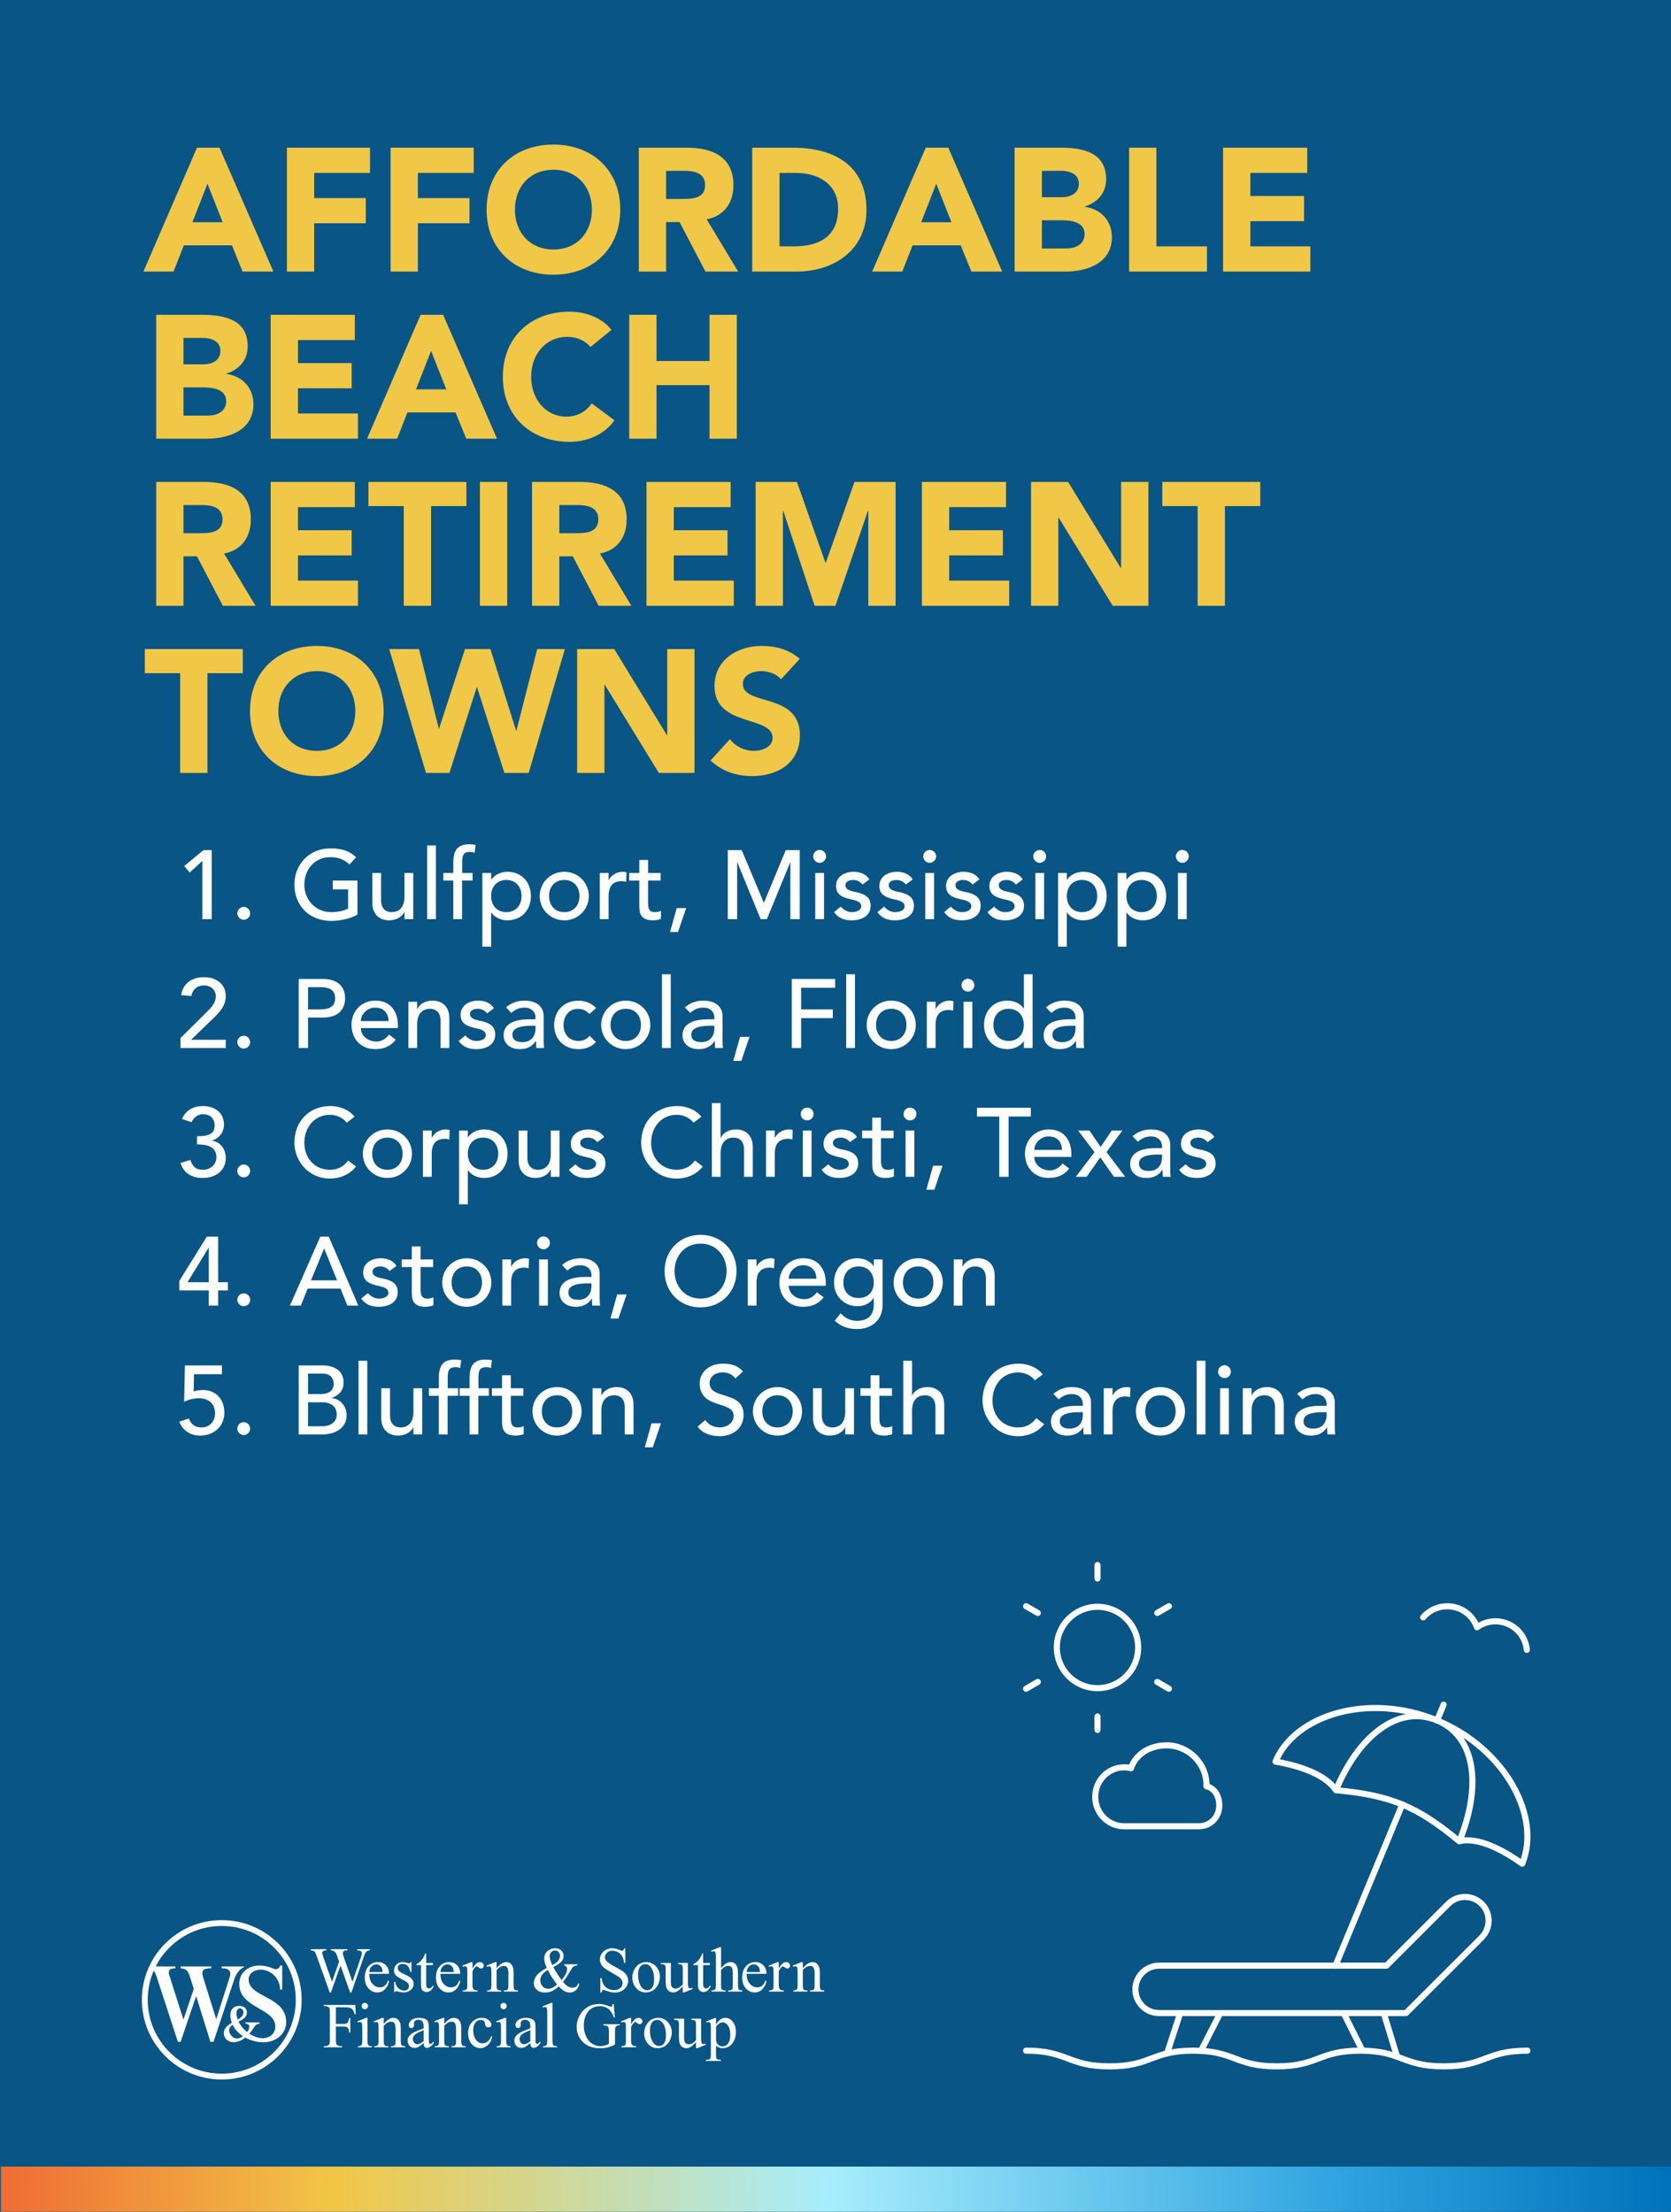 <svg width="1920" height="2541" viewBox="0 0 1920 2541" fill="none" xmlns="http://www.w3.org/2000/svg">
<rect x="0" y="0" width="1920" height="2541" fill="#333333" stroke="none"/>
<g clip-path="url(#clip0_48_1461)">
<rect width="1920" height="2541" fill="#095586"/>
<path d="M164.799 312L226.305 169.692H252.234L314.142 312H278.766L266.505 281.85H211.23L199.371 312H164.799ZM255.852 255.318L238.365 211.098L221.079 255.318H255.852ZM329.661 312V169.692H425.136V198.636H361.017V227.58H420.312V256.524H361.017V312H329.661ZM448.809 312V169.692H544.284V198.636H480.165V227.58H539.46V256.524H480.165V312H448.809ZM559.112 240.846C559.112 195.219 591.473 166.074 635.894 166.074C680.315 166.074 712.676 195.219 712.676 240.846C712.676 286.473 680.315 315.618 635.894 315.618C591.473 315.618 559.112 286.473 559.112 240.846ZM591.674 240.846C591.674 267.378 609.161 286.674 635.894 286.674C662.627 286.674 680.114 267.378 680.114 240.846C680.114 214.314 662.627 195.018 635.894 195.018C609.161 195.018 591.674 214.314 591.674 240.846ZM733.989 312V169.692H789.063C818.208 169.692 842.73 179.742 842.73 212.907C842.73 232.806 832.077 248.283 811.977 251.901L848.157 312H810.57L780.822 255.117H765.345V312H733.989ZM765.345 196.224V228.585H783.837C795.294 228.585 810.168 228.183 810.168 212.706C810.168 198.435 797.304 196.224 785.847 196.224H765.345ZM864.325 312V169.692H911.359C957.187 169.692 995.578 189.189 995.578 241.248C995.578 287.277 957.991 312 915.58 312H864.325ZM895.681 198.636V283.056H911.962C941.107 283.056 963.016 272.001 963.016 239.64C963.016 211.701 940.705 198.636 914.173 198.636H895.681ZM1002.17 312L1063.67 169.692H1089.6L1151.51 312H1116.14L1103.87 281.85H1048.6L1036.74 312H1002.17ZM1093.22 255.318L1075.73 211.098L1058.45 255.318H1093.22ZM1165.82 312V169.692H1218.89C1243.81 169.692 1270.95 174.918 1270.95 205.872C1270.95 221.751 1261.1 232.605 1246.43 237.228V237.63C1265.12 240.042 1277.58 253.911 1277.58 272.403C1277.58 302.151 1249.44 312 1224.11 312H1165.82ZM1197.18 196.224V226.575H1219.89C1229.54 226.575 1239.59 222.555 1239.59 211.098C1239.59 199.239 1228.34 196.224 1218.49 196.224H1197.18ZM1197.18 253.107V285.468H1225.32C1235.17 285.468 1246.22 281.247 1246.22 268.785C1246.22 255.318 1231.15 253.107 1220.9 253.107H1197.18ZM1297.37 312V169.692H1328.72V283.056H1386.81V312H1297.37ZM1405.33 312V169.692H1502.01V198.636H1436.68V225.168H1498.39V254.112H1436.68V283.056H1505.62V312H1405.33ZM179.472 504V361.692H232.536C257.46 361.692 284.595 366.918 284.595 397.872C284.595 413.751 274.746 424.605 260.073 429.228V429.63C278.766 432.042 291.228 445.911 291.228 464.403C291.228 494.151 263.088 504 237.762 504H179.472ZM210.828 388.224V418.575H233.541C243.189 418.575 253.239 414.555 253.239 403.098C253.239 391.239 241.983 388.224 232.134 388.224H210.828ZM210.828 445.107V477.468H238.968C248.817 477.468 259.872 473.247 259.872 460.785C259.872 447.318 244.797 445.107 234.546 445.107H210.828ZM311.014 504V361.692H407.695V390.636H342.37V417.168H404.077V446.112H342.37V475.056H411.313V504H311.014ZM421.741 504L483.247 361.692H509.176L571.084 504H535.708L523.447 473.85H468.172L456.313 504H421.741ZM512.794 447.318L495.307 403.098L478.021 447.318H512.794ZM702.581 378.978L678.461 398.676C672.23 391.239 663.185 387.018 651.527 387.018C627.809 387.018 610.322 406.314 610.322 432.846C610.322 459.378 627.809 478.674 650.522 478.674C663.185 478.674 673.436 473.046 679.868 463.398L705.998 482.895C694.139 499.779 674.039 507.618 654.542 507.618C610.121 507.618 577.76 478.473 577.76 432.846C577.76 387.219 610.121 358.074 654.542 358.074C670.421 358.074 690.521 363.501 702.581 378.978ZM722.996 504V361.692H754.352V414.756H815.255V361.692H846.611V504H815.255V442.494H754.352V504H722.996ZM179.472 696V553.692H234.546C263.691 553.692 288.213 563.742 288.213 596.907C288.213 616.806 277.56 632.283 257.46 635.901L293.64 696H256.053L226.305 639.117H210.828V696H179.472ZM210.828 580.224V612.585H229.32C240.777 612.585 255.651 612.183 255.651 596.706C255.651 582.435 242.787 580.224 231.33 580.224H210.828ZM311.014 696V553.692H407.695V582.636H342.37V609.168H404.077V638.112H342.37V667.056H411.313V696H311.014ZM463.951 696V581.43H423.349V553.692H535.909V581.43H495.307V696H463.951ZM551.43 696V553.692H582.786V696H551.43ZM611.308 696V553.692H666.382C695.527 553.692 720.049 563.742 720.049 596.907C720.049 616.806 709.396 632.283 689.296 635.901L725.476 696H687.889L658.141 639.117H642.664V696H611.308ZM642.664 580.224V612.585H661.156C672.613 612.585 687.487 612.183 687.487 596.706C687.487 582.435 674.623 580.224 663.166 580.224H642.664ZM742.85 696V553.692H839.531V582.636H774.206V609.168H835.913V638.112H774.206V667.056H843.149V696H742.85ZM868.25 696V553.692H915.686L948.449 646.554H948.851L981.815 553.692H1029.05V696H997.694V586.857H997.292L959.906 696H935.987L900.008 586.857H899.606V696H868.25ZM1059.27 696V553.692H1155.95V582.636H1090.62V609.168H1152.33V638.112H1090.62V667.056H1159.57V696H1059.27ZM1184.67 696V553.692H1227.28L1287.78 652.584H1288.18V553.692H1319.54V696H1278.54L1216.43 594.696H1216.02V696H1184.67ZM1376.11 696V581.43H1335.5V553.692H1448.06V581.43H1407.46V696H1376.11ZM207.009 888V773.43H166.407V745.692H278.967V773.43H238.365V888H207.009ZM287.252 816.846C287.252 771.219 319.613 742.074 364.034 742.074C408.455 742.074 440.816 771.219 440.816 816.846C440.816 862.473 408.455 891.618 364.034 891.618C319.613 891.618 287.252 862.473 287.252 816.846ZM319.814 816.846C319.814 843.378 337.301 862.674 364.034 862.674C390.767 862.674 408.254 843.378 408.254 816.846C408.254 790.314 390.767 771.018 364.034 771.018C337.301 771.018 319.814 790.314 319.814 816.846ZM489.464 888L447.254 745.692H481.424L504.137 836.946H504.539L534.287 745.692H563.432L592.979 839.358H593.381L617.3 745.692H649.058L607.451 888H579.512L548.156 789.51H547.754L516.398 888H489.464ZM663.128 888V745.692H705.74L766.241 844.584H766.643V745.692H797.999V888H756.995L694.886 786.696H694.484V888H663.128ZM918.887 756.948L897.38 780.465C892.355 774.033 882.305 771.018 874.667 771.018C865.823 771.018 853.562 775.038 853.562 785.691C853.562 811.62 919.088 794.937 919.088 844.785C919.088 876.543 893.561 891.618 864.215 891.618C845.924 891.618 829.844 886.191 816.377 873.729L838.688 849.207C845.12 857.649 855.572 862.674 866.024 862.674C876.275 862.674 887.732 857.85 887.732 847.8C887.732 821.67 821 835.74 821 788.304C821 757.953 847.331 742.074 875.27 742.074C891.35 742.074 906.827 746.295 918.887 756.948Z" fill="#F0C747"/>
<path d="M232.501 1056V989.024L217.941 1002.46L211.669 994.96L233.733 976.704H243.253V1056H232.501ZM280.063 1056.67C276.031 1056.67 272.671 1053.31 272.671 1049.28C272.671 1045.25 276.031 1041.89 280.063 1041.89C284.095 1041.89 287.455 1045.25 287.455 1049.28C287.455 1053.31 284.095 1056.67 280.063 1056.67ZM382.392 1011.65H410.728V1050.74C403 1055.44 390.344 1058.02 380.712 1058.02C353.832 1058.02 338.264 1038.86 338.264 1016.35C338.264 992.832 355.4 974.688 379.592 974.688C394.152 974.688 403 978.608 409.16 984.992L401.544 993.168C395.048 986.896 387.544 984.768 379.592 984.768C361.448 984.768 349.688 998.992 349.688 1016.35C349.688 1034.27 363.016 1047.94 380.488 1047.94C387.992 1047.94 395.16 1046.48 399.976 1043.79V1021.73H382.392V1011.65ZM474.828 1002.91V1056H464.748V1047.82H464.524C461.948 1053.42 455.228 1057.34 447.052 1057.34C436.748 1057.34 427.788 1051.18 427.788 1037.07V1002.91H437.868V1034.27C437.868 1044.24 443.58 1047.94 449.964 1047.94C458.364 1047.94 464.748 1042.56 464.748 1030.24V1002.91H474.828ZM490.806 1056V971.328H500.886V1056H490.806ZM520.849 1056V1011.65H509.425V1002.91H520.849V991.04C520.849 976.928 525.776 969.984 538.993 969.984C541.233 969.984 543.697 970.096 546.497 970.768L545.377 979.728C543.473 978.944 541.681 978.72 539.665 978.72C532.273 978.72 531.041 983.312 531.041 990.704V1002.91H543.025V1011.65H530.929V1056H520.849ZM554.225 1087.58V1002.91H564.305V1010.53H564.529C568.449 1004.82 575.841 1001.57 583.009 1001.57C599.473 1001.57 610.001 1013.78 610.001 1029.46C610.001 1045.36 599.361 1057.34 583.009 1057.34C575.393 1057.34 568.113 1053.87 564.529 1048.38H564.305V1087.58H554.225ZM581.777 1010.98C571.025 1010.98 564.305 1018.7 564.305 1029.46C564.305 1040.21 571.025 1047.94 581.777 1047.94C592.529 1047.94 599.249 1040.21 599.249 1029.46C599.249 1018.7 592.529 1010.98 581.777 1010.98ZM630.87 1029.46C630.87 1040.21 637.59 1047.94 648.342 1047.94C659.094 1047.94 665.814 1040.21 665.814 1029.46C665.814 1018.7 659.094 1010.98 648.342 1010.98C637.59 1010.98 630.87 1018.7 630.87 1029.46ZM620.118 1029.46C620.118 1014 632.55 1001.57 648.342 1001.57C664.134 1001.57 676.566 1014 676.566 1029.46C676.566 1044.91 664.134 1057.34 648.342 1057.34C632.55 1057.34 620.118 1044.91 620.118 1029.46ZM689.194 1056V1002.91H699.274V1011.09H699.498C702.074 1005.49 708.794 1001.57 715.402 1001.57C716.97 1001.57 718.538 1001.79 719.882 1002.24L719.434 1013.1C717.754 1012.66 716.074 1012.32 714.506 1012.32C704.65 1012.32 699.274 1017.7 699.274 1029.34V1056H689.194ZM759.095 1002.91V1011.65H744.647V1035.73C744.647 1041.66 744.647 1047.94 752.263 1047.94C754.615 1047.94 757.415 1047.6 759.431 1046.37V1055.55C757.079 1056.9 752.375 1057.34 750.359 1057.34C734.791 1057.34 734.567 1047.82 734.567 1039.31V1011.65H722.919V1002.91H734.567V988.016H744.647V1002.91H759.095ZM788.452 1043.23L779.044 1070.78H769.86L777.588 1043.23H788.452ZM836.236 1056V976.704H852.252L877.452 1036.74H877.9L902.876 976.704H918.892V1056H908.14V990.816H907.916L881.148 1056H873.98L847.212 990.816H846.988V1056H836.236ZM936.728 1056V1002.91H946.808V1056H936.728ZM934.376 983.872C934.376 979.84 937.736 976.48 941.768 976.48C945.8 976.48 949.16 979.84 949.16 983.872C949.16 987.904 945.8 991.264 941.768 991.264C937.736 991.264 934.376 987.904 934.376 983.872ZM998.914 1010.3L991.074 1016.24C988.722 1013.33 985.25 1010.98 980.21 1010.98C975.506 1010.98 971.362 1013.1 971.362 1016.91C971.362 1023.3 980.434 1024.19 984.914 1025.2C993.65 1027.33 1000.37 1030.69 1000.37 1040.66C1000.37 1052.64 989.394 1057.34 978.866 1057.34C970.13 1057.34 963.634 1055.1 958.37 1047.94L965.986 1041.66C969.234 1044.91 973.042 1047.94 978.866 1047.94C984.018 1047.94 989.618 1045.81 989.618 1041.22C989.618 1035.17 981.218 1034.05 976.85 1033.04C968.226 1030.91 960.61 1028.11 960.61 1017.92C960.61 1006.83 970.802 1001.57 980.77 1001.57C987.826 1001.57 995.106 1004.03 998.914 1010.3ZM1048.68 1010.3L1040.84 1016.24C1038.49 1013.33 1035.02 1010.98 1029.98 1010.98C1025.27 1010.98 1021.13 1013.1 1021.13 1016.91C1021.13 1023.3 1030.2 1024.19 1034.68 1025.2C1043.42 1027.33 1050.14 1030.69 1050.14 1040.66C1050.14 1052.64 1039.16 1057.34 1028.63 1057.34C1019.9 1057.34 1013.4 1055.1 1008.14 1047.94L1015.75 1041.66C1019 1044.91 1022.81 1047.94 1028.63 1047.94C1033.78 1047.94 1039.38 1045.81 1039.38 1041.22C1039.38 1035.17 1030.98 1034.05 1026.62 1033.04C1017.99 1030.91 1010.38 1028.11 1010.38 1017.92C1010.38 1006.83 1020.57 1001.57 1030.54 1001.57C1037.59 1001.57 1044.87 1004.03 1048.68 1010.3ZM1063.17 1056V1002.91H1073.25V1056H1063.17ZM1060.81 983.872C1060.81 979.84 1064.17 976.48 1068.21 976.48C1072.24 976.48 1075.6 979.84 1075.6 983.872C1075.6 987.904 1072.24 991.264 1068.21 991.264C1064.17 991.264 1060.81 987.904 1060.81 983.872ZM1125.35 1010.3L1117.51 1016.24C1115.16 1013.33 1111.69 1010.98 1106.65 1010.98C1101.94 1010.98 1097.8 1013.1 1097.8 1016.91C1097.8 1023.3 1106.87 1024.19 1111.35 1025.2C1120.09 1027.33 1126.81 1030.69 1126.81 1040.66C1126.81 1052.64 1115.83 1057.34 1105.3 1057.34C1096.57 1057.34 1090.07 1055.1 1084.81 1047.94L1092.42 1041.66C1095.67 1044.91 1099.48 1047.94 1105.3 1047.94C1110.46 1047.94 1116.06 1045.81 1116.06 1041.22C1116.06 1035.17 1107.66 1034.05 1103.29 1033.04C1094.66 1030.91 1087.05 1028.11 1087.05 1017.92C1087.05 1006.83 1097.24 1001.57 1107.21 1001.57C1114.26 1001.57 1121.54 1004.03 1125.35 1010.3ZM1175.12 1010.3L1167.28 1016.24C1164.93 1013.33 1161.45 1010.98 1156.41 1010.98C1151.71 1010.98 1147.57 1013.1 1147.57 1016.91C1147.57 1023.3 1156.64 1024.19 1161.12 1025.2C1169.85 1027.33 1176.57 1030.69 1176.57 1040.66C1176.57 1052.64 1165.6 1057.34 1155.07 1057.34C1146.33 1057.34 1139.84 1055.1 1134.57 1047.94L1142.19 1041.66C1145.44 1044.91 1149.25 1047.94 1155.07 1047.94C1160.22 1047.94 1165.82 1045.81 1165.82 1041.22C1165.82 1035.17 1157.42 1034.05 1153.05 1033.04C1144.43 1030.91 1136.81 1028.11 1136.81 1017.92C1136.81 1006.83 1147.01 1001.57 1156.97 1001.57C1164.03 1001.57 1171.31 1004.03 1175.12 1010.3ZM1189.6 1056V1002.91H1199.68V1056H1189.6ZM1187.25 983.872C1187.25 979.84 1190.61 976.48 1194.64 976.48C1198.68 976.48 1202.04 979.84 1202.04 983.872C1202.04 987.904 1198.68 991.264 1194.64 991.264C1190.61 991.264 1187.25 987.904 1187.25 983.872ZM1215.73 1087.58V1002.91H1225.81V1010.53H1226.03C1229.95 1004.82 1237.34 1001.57 1244.51 1001.57C1260.97 1001.57 1271.5 1013.78 1271.5 1029.46C1271.5 1045.36 1260.86 1057.34 1244.51 1057.34C1236.89 1057.34 1229.61 1053.87 1226.03 1048.38H1225.81V1087.58H1215.73ZM1243.28 1010.98C1232.53 1010.98 1225.81 1018.7 1225.81 1029.46C1225.81 1040.21 1232.53 1047.94 1243.28 1047.94C1254.03 1047.94 1260.75 1040.21 1260.75 1029.46C1260.75 1018.7 1254.03 1010.98 1243.28 1010.98ZM1284.19 1087.58V1002.91H1294.27V1010.53H1294.5C1298.42 1004.82 1305.81 1001.57 1312.98 1001.57C1329.44 1001.57 1339.97 1013.78 1339.97 1029.46C1339.97 1045.36 1329.33 1057.34 1312.98 1057.34C1305.36 1057.34 1298.08 1053.87 1294.5 1048.38H1294.27V1087.58H1284.19ZM1311.75 1010.98C1300.99 1010.98 1294.27 1018.7 1294.27 1029.46C1294.27 1040.21 1300.99 1047.94 1311.75 1047.94C1322.5 1047.94 1329.22 1040.21 1329.22 1029.46C1329.22 1018.7 1322.5 1010.98 1311.75 1010.98ZM1353.45 1056V1002.91H1363.53V1056H1353.45ZM1351.09 983.872C1351.09 979.84 1354.45 976.48 1358.49 976.48C1362.52 976.48 1365.88 979.84 1365.88 983.872C1365.88 987.904 1362.52 991.264 1358.49 991.264C1354.45 991.264 1351.09 987.904 1351.09 983.872ZM207.413 1204V1192.58L239.221 1160.99C243.589 1156.74 247.957 1151.25 247.957 1144.75C247.957 1136.91 241.797 1132.1 234.293 1132.1C226.565 1132.1 221.189 1136.8 219.845 1144.3L208.197 1143.3C210.325 1129.3 220.741 1122.69 234.405 1122.69C248.069 1122.69 259.381 1130.08 259.381 1144.64C259.381 1155.06 252.661 1162.56 245.605 1169.39L219.509 1194.59H259.381V1204H207.413ZM280.063 1204.67C276.031 1204.67 272.671 1201.31 272.671 1197.28C272.671 1193.25 276.031 1189.89 280.063 1189.89C284.095 1189.89 287.455 1193.25 287.455 1197.28C287.455 1201.31 284.095 1204.67 280.063 1204.67ZM343.192 1204V1124.7H371.08C391.352 1124.7 396.504 1136.91 396.504 1146.88C396.504 1156.85 391.352 1169.06 371.08 1169.06H353.944V1204H343.192ZM353.944 1134.11V1159.65H368.056C376.568 1159.65 385.08 1157.63 385.08 1146.88C385.08 1136.13 376.568 1134.11 368.056 1134.11H353.944ZM457.183 1181.15H414.623C414.623 1190.45 423.247 1196.61 432.543 1196.61C438.703 1196.61 443.183 1193.47 447.103 1188.66L454.719 1194.48C449.119 1201.76 441.391 1205.34 431.199 1205.34C414.399 1205.34 403.871 1193.25 403.871 1177.46C403.871 1161.55 415.407 1149.57 431.311 1149.57C450.015 1149.57 457.183 1163.9 457.183 1177.57V1181.15ZM414.623 1173.09H446.431C446.207 1164.24 441.279 1157.63 431.087 1157.63C421.119 1157.63 414.623 1166.03 414.623 1173.09ZM469.241 1204V1150.91H479.321V1159.09H479.545C482.121 1153.49 488.841 1149.57 497.017 1149.57C507.321 1149.57 516.281 1155.73 516.281 1169.84V1204H506.201V1172.64C506.201 1162.67 500.489 1158.98 494.105 1158.98C485.705 1158.98 479.321 1164.35 479.321 1176.67V1204H469.241ZM567.539 1158.3L559.699 1164.24C557.347 1161.33 553.875 1158.98 548.835 1158.98C544.131 1158.98 539.987 1161.1 539.987 1164.91C539.987 1171.3 549.059 1172.19 553.539 1173.2C562.275 1175.33 568.995 1178.69 568.995 1188.66C568.995 1200.64 558.019 1205.34 547.491 1205.34C538.755 1205.34 532.259 1203.1 526.995 1195.94L534.611 1189.66C537.859 1192.91 541.667 1195.94 547.491 1195.94C552.643 1195.94 558.243 1193.81 558.243 1189.22C558.243 1183.17 549.843 1182.05 545.475 1181.04C536.851 1178.91 529.235 1176.11 529.235 1165.92C529.235 1154.83 539.427 1149.57 549.395 1149.57C556.451 1149.57 563.731 1152.03 567.539 1158.3ZM587.513 1163.68L581.465 1157.41C587.065 1152.14 595.129 1149.57 602.521 1149.57C618.201 1149.57 624.697 1158.08 624.697 1167.26V1194.37C624.697 1198.06 624.809 1201.2 625.145 1204H616.185C615.961 1201.31 615.849 1198.62 615.849 1195.94H615.625C611.145 1202.77 605.097 1205.34 597.033 1205.34C587.177 1205.34 578.665 1199.74 578.665 1189.44C578.665 1175.78 591.769 1171.07 607.897 1171.07H615.289V1168.83C615.289 1163.34 611.257 1157.63 602.633 1157.63C594.905 1157.63 591.209 1160.88 587.513 1163.68ZM615.289 1178.46H609.913C600.393 1178.46 588.745 1180.14 588.745 1188.66C588.745 1194.7 593.225 1197.28 600.169 1197.28C611.369 1197.28 615.289 1188.99 615.289 1181.82V1178.46ZM684.903 1158.08L677.287 1165.02C673.591 1161.1 669.671 1159.09 664.071 1159.09C653.095 1159.09 647.495 1167.94 647.495 1177.9C647.495 1187.87 654.215 1195.94 664.631 1195.94C670.231 1195.94 674.151 1193.92 677.511 1190L684.679 1197.17C679.415 1202.99 672.247 1205.34 664.519 1205.34C648.167 1205.34 636.743 1194.03 636.743 1177.68C636.743 1161.33 647.943 1149.68 664.519 1149.68C672.247 1149.68 679.639 1152.37 684.903 1158.08ZM701.526 1177.46C701.526 1188.21 708.246 1195.94 718.998 1195.94C729.75 1195.94 736.47 1188.21 736.47 1177.46C736.47 1166.7 729.75 1158.98 718.998 1158.98C708.246 1158.98 701.526 1166.7 701.526 1177.46ZM690.774 1177.46C690.774 1162 703.206 1149.57 718.998 1149.57C734.79 1149.57 747.222 1162 747.222 1177.46C747.222 1192.91 734.79 1205.34 718.998 1205.34C703.206 1205.34 690.774 1192.91 690.774 1177.46ZM760.634 1204V1119.33H770.714V1204H760.634ZM793.029 1163.68L786.981 1157.41C792.581 1152.14 800.645 1149.57 808.037 1149.57C823.717 1149.57 830.213 1158.08 830.213 1167.26V1194.37C830.213 1198.06 830.325 1201.2 830.661 1204H821.701C821.477 1201.31 821.365 1198.62 821.365 1195.94H821.141C816.661 1202.77 810.613 1205.34 802.549 1205.34C792.693 1205.34 784.181 1199.74 784.181 1189.44C784.181 1175.78 797.285 1171.07 813.413 1171.07H820.805V1168.83C820.805 1163.34 816.773 1157.63 808.149 1157.63C800.421 1157.63 796.725 1160.88 793.029 1163.68ZM820.805 1178.46H815.429C805.909 1178.46 794.261 1180.14 794.261 1188.66C794.261 1194.7 798.741 1197.28 805.685 1197.28C816.885 1197.28 820.805 1188.99 820.805 1181.82V1178.46ZM861.187 1191.23L851.779 1218.78H842.595L850.323 1191.23H861.187ZM909.755 1204V1124.7H959.595V1134.78H920.507V1159.65H956.907V1169.73H920.507V1204H909.755ZM972.275 1204V1119.33H982.355V1204H972.275ZM1006.57 1177.46C1006.57 1188.21 1013.29 1195.94 1024.05 1195.94C1034.8 1195.94 1041.52 1188.21 1041.52 1177.46C1041.52 1166.7 1034.8 1158.98 1024.05 1158.98C1013.29 1158.98 1006.57 1166.7 1006.57 1177.46ZM995.821 1177.46C995.821 1162 1008.25 1149.57 1024.05 1149.57C1039.84 1149.57 1052.27 1162 1052.27 1177.46C1052.27 1192.91 1039.84 1205.34 1024.05 1205.34C1008.25 1205.34 995.821 1192.91 995.821 1177.46ZM1064.9 1204V1150.91H1074.98V1159.09H1075.2C1077.78 1153.49 1084.5 1149.57 1091.11 1149.57C1092.67 1149.57 1094.24 1149.79 1095.59 1150.24L1095.14 1161.1C1093.46 1160.66 1091.78 1160.32 1090.21 1160.32C1080.35 1160.32 1074.98 1165.7 1074.98 1177.34V1204H1064.9ZM1107.13 1204V1150.91H1117.21V1204H1107.13ZM1104.78 1131.87C1104.78 1127.84 1108.14 1124.48 1112.17 1124.48C1116.21 1124.48 1119.57 1127.84 1119.57 1131.87C1119.57 1135.9 1116.21 1139.26 1112.17 1139.26C1108.14 1139.26 1104.78 1135.9 1104.78 1131.87ZM1186.46 1119.33V1204H1176.38V1196.38H1176.15C1172.23 1202.1 1164.84 1205.34 1157.67 1205.34C1141.21 1205.34 1130.68 1193.14 1130.68 1177.46C1130.68 1161.55 1141.32 1149.57 1157.67 1149.57C1165.29 1149.57 1172.57 1153.04 1176.15 1158.53H1176.38V1119.33H1186.46ZM1158.9 1195.94C1169.66 1195.94 1176.38 1188.21 1176.38 1177.46C1176.38 1166.7 1169.66 1158.98 1158.9 1158.98C1148.15 1158.98 1141.43 1166.7 1141.43 1177.46C1141.43 1188.21 1148.15 1195.94 1158.9 1195.94ZM1208 1163.68L1201.95 1157.41C1207.55 1152.14 1215.61 1149.57 1223.01 1149.57C1238.69 1149.57 1245.18 1158.08 1245.18 1167.26V1194.37C1245.18 1198.06 1245.29 1201.2 1245.63 1204H1236.67C1236.45 1201.31 1236.33 1198.62 1236.33 1195.94H1236.11C1231.63 1202.77 1225.58 1205.34 1217.52 1205.34C1207.66 1205.34 1199.15 1199.74 1199.15 1189.44C1199.15 1175.78 1212.25 1171.07 1228.38 1171.07H1235.77V1168.83C1235.77 1163.34 1231.74 1157.63 1223.12 1157.63C1215.39 1157.63 1211.69 1160.88 1208 1163.68ZM1235.77 1178.46H1230.4C1220.88 1178.46 1209.23 1180.14 1209.23 1188.66C1209.23 1194.7 1213.71 1197.28 1220.65 1197.28C1231.85 1197.28 1235.77 1188.99 1235.77 1181.82V1178.46ZM207.413 1336.1L218.725 1332.62C221.301 1340.24 224.885 1343.94 233.285 1343.94C241.573 1343.94 248.629 1338.11 248.629 1329.6C248.629 1316.38 236.421 1314.82 226.341 1314.82V1305.41C242.693 1305.41 246.613 1300.82 246.613 1292.98C246.613 1284.58 240.901 1280.1 233.285 1280.1C227.461 1280.1 222.421 1283.79 220.069 1289.28L209.093 1285.58C213.237 1275.5 222.533 1270.69 233.061 1270.69C246.053 1270.69 257.365 1277.63 257.365 1292.3C257.365 1300.59 251.877 1307.87 243.813 1310.22V1310.45C253.781 1312.13 259.381 1320.64 259.381 1330.38C259.381 1345.62 246.949 1353.34 232.949 1353.34C220.853 1353.34 210.997 1348.08 207.413 1336.1ZM280.063 1352.67C276.031 1352.67 272.671 1349.31 272.671 1345.28C272.671 1341.25 276.031 1337.89 280.063 1337.89C284.095 1337.89 287.455 1341.25 287.455 1345.28C287.455 1349.31 284.095 1352.67 280.063 1352.67ZM407.368 1283.01L398.408 1289.84C393.928 1284.02 386.536 1280.77 379.256 1280.77C361.448 1280.77 349.688 1294.99 349.688 1313.02C349.688 1329.71 360.776 1343.94 379.256 1343.94C388.328 1343.94 395.272 1339.9 399.976 1333.3L409.048 1340.13C406.696 1343.38 397.176 1354.02 379.032 1354.02C353.832 1354.02 338.264 1332.96 338.264 1313.02C338.264 1288.38 355.176 1270.69 379.592 1270.69C390.008 1270.69 400.984 1274.61 407.368 1283.01ZM427.651 1325.46C427.651 1336.21 434.371 1343.94 445.123 1343.94C455.875 1343.94 462.595 1336.21 462.595 1325.46C462.595 1314.7 455.875 1306.98 445.123 1306.98C434.371 1306.98 427.651 1314.7 427.651 1325.46ZM416.899 1325.46C416.899 1310 429.331 1297.57 445.123 1297.57C460.915 1297.57 473.347 1310 473.347 1325.46C473.347 1340.91 460.915 1353.34 445.123 1353.34C429.331 1353.34 416.899 1340.91 416.899 1325.46ZM485.975 1352V1298.91H496.055V1307.09H496.279C498.855 1301.49 505.575 1297.57 512.183 1297.57C513.751 1297.57 515.319 1297.79 516.663 1298.24L516.215 1309.1C514.535 1308.66 512.855 1308.32 511.287 1308.32C501.431 1308.32 496.055 1313.7 496.055 1325.34V1352H485.975ZM527.429 1383.58V1298.91H537.509V1306.53H537.733C541.653 1300.82 549.045 1297.57 556.213 1297.57C572.677 1297.57 583.205 1309.78 583.205 1325.46C583.205 1341.36 572.565 1353.34 556.213 1353.34C548.596 1353.34 541.317 1349.87 537.733 1344.38H537.509V1383.58H527.429ZM554.981 1306.98C544.229 1306.98 537.509 1314.7 537.509 1325.46C537.509 1336.21 544.229 1343.94 554.981 1343.94C565.733 1343.94 572.453 1336.21 572.453 1325.46C572.453 1314.7 565.733 1306.98 554.981 1306.98ZM642.937 1298.91V1352H632.857V1343.82H632.633C630.057 1349.42 623.337 1353.34 615.161 1353.34C604.857 1353.34 595.897 1347.18 595.897 1333.07V1298.91H605.977V1330.27C605.977 1340.24 611.689 1343.94 618.073 1343.94C626.473 1343.94 632.857 1338.56 632.857 1326.24V1298.91H642.937ZM694.196 1306.3L686.356 1312.24C684.004 1309.33 680.532 1306.98 675.492 1306.98C670.788 1306.98 666.644 1309.1 666.644 1312.91C666.644 1319.3 675.716 1320.19 680.196 1321.2C688.932 1323.33 695.652 1326.69 695.652 1336.66C695.652 1348.64 684.676 1353.34 674.148 1353.34C665.412 1353.34 658.916 1351.1 653.652 1343.94L661.268 1337.66C664.516 1340.91 668.324 1343.94 674.148 1343.94C679.3 1343.94 684.9 1341.81 684.9 1337.22C684.9 1331.17 676.5 1330.05 672.132 1329.04C663.508 1326.91 655.892 1324.11 655.892 1313.92C655.892 1302.83 666.084 1297.57 676.052 1297.57C683.108 1297.57 690.388 1300.03 694.196 1306.3ZM805.821 1283.01L796.861 1289.84C792.381 1284.02 784.989 1280.77 777.709 1280.77C759.901 1280.77 748.141 1294.99 748.141 1313.02C748.141 1329.71 759.229 1343.94 777.709 1343.94C786.781 1343.94 793.725 1339.9 798.429 1333.3L807.501 1340.13C805.149 1343.38 795.629 1354.02 777.485 1354.02C752.285 1354.02 736.717 1332.96 736.717 1313.02C736.717 1288.38 753.629 1270.69 778.045 1270.69C788.461 1270.69 799.437 1274.61 805.821 1283.01ZM817.929 1352V1267.33H828.009V1307.09H828.233C830.809 1301.49 837.529 1297.57 845.705 1297.57C856.009 1297.57 864.969 1303.73 864.969 1317.84V1352H854.889V1320.64C854.889 1310.67 849.177 1306.98 842.793 1306.98C834.393 1306.98 828.009 1312.35 828.009 1324.67V1352H817.929ZM880.163 1352V1298.91H890.243V1307.09H890.467C893.043 1301.49 899.763 1297.57 906.371 1297.57C907.939 1297.57 909.507 1297.79 910.851 1298.24L910.403 1309.1C908.723 1308.66 907.043 1308.32 905.475 1308.32C895.619 1308.32 890.243 1313.7 890.243 1325.34V1352H880.163ZM922.4 1352V1298.91H932.48V1352H922.4ZM920.048 1279.87C920.048 1275.84 923.408 1272.48 927.44 1272.48C931.472 1272.48 934.832 1275.84 934.832 1279.87C934.832 1283.9 931.472 1287.26 927.44 1287.26C923.408 1287.26 920.048 1283.9 920.048 1279.87ZM984.586 1306.3L976.746 1312.24C974.394 1309.33 970.922 1306.98 965.882 1306.98C961.178 1306.98 957.034 1309.1 957.034 1312.91C957.034 1319.3 966.106 1320.19 970.586 1321.2C979.322 1323.33 986.042 1326.69 986.042 1336.66C986.042 1348.64 975.066 1353.34 964.538 1353.34C955.802 1353.34 949.306 1351.1 944.042 1343.94L951.658 1337.66C954.906 1340.91 958.714 1343.94 964.538 1343.94C969.69 1343.94 975.29 1341.81 975.29 1337.22C975.29 1331.17 966.89 1330.05 962.522 1329.04C953.898 1326.91 946.282 1324.11 946.282 1313.92C946.282 1302.83 956.474 1297.57 966.442 1297.57C973.498 1297.57 980.778 1300.03 984.586 1306.3ZM1026.74 1298.91V1307.65H1012.29V1331.73C1012.29 1337.66 1012.29 1343.94 1019.9 1343.94C1022.26 1343.94 1025.06 1343.6 1027.07 1342.37V1351.55C1024.72 1352.9 1020.02 1353.34 1018 1353.34C1002.43 1353.34 1002.21 1343.82 1002.21 1335.31V1307.65H990.56V1298.91H1002.21V1284.02H1012.29V1298.91H1026.74ZM1040.53 1352V1298.91H1050.61V1352H1040.53ZM1038.17 1279.87C1038.17 1275.84 1041.53 1272.48 1045.57 1272.48C1049.6 1272.48 1052.96 1275.84 1052.96 1279.87C1052.96 1283.9 1049.6 1287.26 1045.57 1287.26C1041.53 1287.26 1038.17 1283.9 1038.17 1279.87ZM1083 1339.23L1073.59 1366.78H1064.41L1072.14 1339.23H1083ZM1148.14 1352V1282.78H1122.61V1272.7H1184.43V1282.78H1158.9V1352H1148.14ZM1231.01 1329.15H1188.45C1188.45 1338.45 1197.07 1344.61 1206.37 1344.61C1212.53 1344.61 1217.01 1341.47 1220.93 1336.66L1228.55 1342.48C1222.95 1349.76 1215.22 1353.34 1205.03 1353.34C1188.23 1353.34 1177.7 1341.25 1177.7 1325.46C1177.7 1309.55 1189.23 1297.57 1205.14 1297.57C1223.84 1297.57 1231.01 1311.9 1231.01 1325.57V1329.15ZM1188.45 1321.09H1220.26C1220.03 1312.24 1215.11 1305.63 1204.91 1305.63C1194.95 1305.63 1188.45 1314.03 1188.45 1321.09ZM1236.13 1352L1257.63 1323.66L1238.81 1298.91H1251.81L1264.69 1317.73L1277.34 1298.91H1289.55L1271.41 1323.66L1292.91 1352H1279.92L1264.24 1329.71L1248.56 1352H1236.13ZM1307.42 1311.68L1301.37 1305.41C1306.97 1300.14 1315.04 1297.57 1322.43 1297.57C1338.11 1297.57 1344.6 1306.08 1344.6 1315.26V1342.37C1344.6 1346.06 1344.72 1349.2 1345.05 1352H1336.09C1335.87 1349.31 1335.76 1346.62 1335.76 1343.94H1335.53C1331.05 1350.77 1325 1353.34 1316.94 1353.34C1307.08 1353.34 1298.57 1347.74 1298.57 1337.44C1298.57 1323.78 1311.68 1319.07 1327.8 1319.07H1335.2V1316.83C1335.2 1311.34 1331.16 1305.63 1322.54 1305.63C1314.81 1305.63 1311.12 1308.88 1307.42 1311.68ZM1335.2 1326.46H1329.82C1320.3 1326.46 1308.65 1328.14 1308.65 1336.66C1308.65 1342.7 1313.13 1345.28 1320.08 1345.28C1331.28 1345.28 1335.2 1336.99 1335.2 1329.82V1326.46ZM1395.29 1306.3L1387.45 1312.24C1385.1 1309.33 1381.63 1306.98 1376.59 1306.98C1371.88 1306.98 1367.74 1309.1 1367.74 1312.91C1367.74 1319.3 1376.81 1320.19 1381.29 1321.2C1390.03 1323.33 1396.75 1326.69 1396.75 1336.66C1396.75 1348.64 1385.77 1353.34 1375.24 1353.34C1366.51 1353.34 1360.01 1351.1 1354.75 1343.94L1362.36 1337.66C1365.61 1340.91 1369.42 1343.94 1375.24 1343.94C1380.39 1343.94 1385.99 1341.81 1385.99 1337.22C1385.99 1331.17 1377.59 1330.05 1373.23 1329.04C1364.6 1326.91 1356.99 1324.11 1356.99 1313.92C1356.99 1302.83 1367.18 1297.57 1377.15 1297.57C1384.2 1297.57 1391.48 1300.03 1395.29 1306.3ZM239.893 1500V1482.53H206.069V1471.55L237.653 1420.7H250.645V1473.12H261.845V1482.53H250.645V1500H239.893ZM239.893 1473.12V1433.47H239.669L215.477 1473.12H239.893ZM280.063 1500.67C276.031 1500.67 272.671 1497.31 272.671 1493.28C272.671 1489.25 276.031 1485.89 280.063 1485.89C284.095 1485.89 287.455 1489.25 287.455 1493.28C287.455 1497.31 284.095 1500.67 280.063 1500.67ZM333.112 1500L368.056 1420.7H377.8L411.736 1500H399.192L391.24 1480.4H353.496L345.656 1500H333.112ZM357.304 1470.99H387.32L372.536 1434.59H372.312L357.304 1470.99ZM455.539 1454.3L447.699 1460.24C445.347 1457.33 441.875 1454.98 436.835 1454.98C432.131 1454.98 427.987 1457.1 427.987 1460.91C427.987 1467.3 437.059 1468.19 441.539 1469.2C450.275 1471.33 456.995 1474.69 456.995 1484.66C456.995 1496.64 446.019 1501.34 435.491 1501.34C426.755 1501.34 420.259 1499.1 414.995 1491.94L422.611 1485.66C425.859 1488.91 429.667 1491.94 435.491 1491.94C440.643 1491.94 446.243 1489.81 446.243 1485.22C446.243 1479.17 437.843 1478.05 433.475 1477.04C424.851 1474.91 417.235 1472.11 417.235 1461.92C417.235 1450.83 427.427 1445.57 437.395 1445.57C444.451 1445.57 451.731 1448.03 455.539 1454.3ZM497.689 1446.91V1455.65H483.241V1479.73C483.241 1485.66 483.241 1491.94 490.857 1491.94C493.209 1491.94 496.009 1491.6 498.025 1490.37V1499.55C495.673 1500.9 490.969 1501.34 488.953 1501.34C473.385 1501.34 473.161 1491.82 473.161 1483.31V1455.65H461.513V1446.91H473.161V1432.02H483.241V1446.91H497.689ZM518.87 1473.46C518.87 1484.21 525.59 1491.94 536.342 1491.94C547.094 1491.94 553.814 1484.21 553.814 1473.46C553.814 1462.7 547.094 1454.98 536.342 1454.98C525.59 1454.98 518.87 1462.7 518.87 1473.46ZM508.118 1473.46C508.118 1458 520.55 1445.57 536.342 1445.57C552.134 1445.57 564.566 1458 564.566 1473.46C564.566 1488.91 552.134 1501.34 536.342 1501.34C520.55 1501.34 508.118 1488.91 508.118 1473.46ZM577.194 1500V1446.91H587.274V1455.09H587.498C590.074 1449.49 596.794 1445.57 603.402 1445.57C604.97 1445.57 606.538 1445.79 607.882 1446.24L607.434 1457.1C605.754 1456.66 604.074 1456.32 602.506 1456.32C592.65 1456.32 587.274 1461.7 587.274 1473.34V1500H577.194ZM619.431 1500V1446.91H629.511V1500H619.431ZM617.079 1427.87C617.079 1423.84 620.439 1420.48 624.471 1420.48C628.503 1420.48 631.863 1423.84 631.863 1427.87C631.863 1431.9 628.503 1435.26 624.471 1435.26C620.439 1435.26 617.079 1431.9 617.079 1427.87ZM651.826 1459.68L645.778 1453.41C651.378 1448.14 659.442 1445.57 666.834 1445.57C682.514 1445.57 689.01 1454.08 689.01 1463.26V1490.37C689.01 1494.06 689.122 1497.2 689.458 1500H680.498C680.274 1497.31 680.162 1494.62 680.162 1491.94H679.938C675.458 1498.77 669.41 1501.34 661.346 1501.34C651.49 1501.34 642.978 1495.74 642.978 1485.44C642.978 1471.78 656.082 1467.07 672.21 1467.07H679.602V1464.83C679.602 1459.34 675.57 1453.63 666.946 1453.63C659.218 1453.63 655.522 1456.88 651.826 1459.68ZM679.602 1474.46H674.226C664.706 1474.46 653.058 1476.14 653.058 1484.66C653.058 1490.7 657.538 1493.28 664.482 1493.28C675.682 1493.28 679.602 1484.99 679.602 1477.82V1474.46ZM719.984 1487.23L710.576 1514.78H701.392L709.12 1487.23H719.984ZM804.951 1502.02C780.759 1502.02 763.623 1483.87 763.623 1460.35C763.623 1436.83 780.759 1418.69 804.951 1418.69C829.143 1418.69 846.279 1436.83 846.279 1460.35C846.279 1483.87 829.143 1502.02 804.951 1502.02ZM804.951 1491.94C823.095 1491.94 834.855 1477.71 834.855 1460.35C834.855 1442.99 823.095 1428.77 804.951 1428.77C786.807 1428.77 775.047 1442.99 775.047 1460.35C775.047 1477.71 786.807 1491.94 804.951 1491.94ZM859.163 1500V1446.91H869.243V1455.09H869.467C872.043 1449.49 878.763 1445.57 885.371 1445.57C886.939 1445.57 888.507 1445.79 889.851 1446.24L889.403 1457.1C887.723 1456.66 886.043 1456.32 884.475 1456.32C874.619 1456.32 869.243 1461.7 869.243 1473.34V1500H859.163ZM948.823 1477.15H906.263C906.263 1486.45 914.887 1492.61 924.183 1492.61C930.343 1492.61 934.823 1489.47 938.743 1484.66L946.359 1490.48C940.759 1497.76 933.031 1501.34 922.839 1501.34C906.039 1501.34 895.511 1489.25 895.511 1473.46C895.511 1457.55 907.047 1445.57 922.951 1445.57C941.655 1445.57 948.823 1459.9 948.823 1473.57V1477.15ZM906.263 1469.09H938.071C937.847 1460.24 932.919 1453.63 922.727 1453.63C912.759 1453.63 906.263 1462.03 906.263 1469.09ZM1014.08 1446.91V1499.55C1014.08 1515.57 1002.43 1526.88 985.074 1526.88C974.994 1526.88 966.594 1524.3 959.09 1517.36L965.922 1508.85C971.186 1514.45 977.122 1517.47 984.85 1517.47C999.858 1517.47 1004 1508.06 1004 1499.1V1491.26H1003.67C999.858 1497.65 992.578 1500.67 985.298 1500.67C969.73 1500.67 958.194 1488.91 958.306 1473.46C958.306 1457.78 968.834 1445.57 985.298 1445.57C992.466 1445.57 999.858 1448.82 1003.78 1454.53H1004V1446.91H1014.08ZM986.53 1454.98C975.778 1454.98 969.058 1462.7 969.058 1473.46C969.058 1484.21 975.778 1491.26 986.53 1491.26C997.282 1491.26 1004 1484.21 1004 1473.46C1004 1462.7 997.282 1454.98 986.53 1454.98ZM1037.53 1473.46C1037.53 1484.21 1044.25 1491.94 1055 1491.94C1065.75 1491.94 1072.47 1484.21 1072.47 1473.46C1072.47 1462.7 1065.75 1454.98 1055 1454.98C1044.25 1454.98 1037.53 1462.7 1037.53 1473.46ZM1026.77 1473.46C1026.77 1458 1039.21 1445.57 1055 1445.57C1070.79 1445.57 1083.22 1458 1083.22 1473.46C1083.22 1488.91 1070.79 1501.34 1055 1501.34C1039.21 1501.34 1026.77 1488.91 1026.77 1473.46ZM1095.85 1500V1446.91H1105.93V1455.09H1106.15C1108.73 1449.49 1115.45 1445.57 1123.63 1445.57C1133.93 1445.57 1142.89 1451.73 1142.89 1465.84V1500H1132.81V1468.64C1132.81 1458.67 1127.1 1454.98 1120.71 1454.98C1112.31 1454.98 1105.93 1460.35 1105.93 1472.67V1500H1095.85ZM255.013 1568.7V1578.78H222.869L222.533 1598.61C224.773 1597.6 230.597 1596.93 233.173 1596.93C248.069 1596.93 257.813 1607.68 257.813 1623.14C257.813 1638.93 245.381 1649.34 229.925 1649.34C219.173 1649.34 209.765 1643.63 206.069 1633.33L216.933 1629.63C219.733 1636.91 224.549 1639.94 231.605 1639.94C240.117 1639.94 247.061 1633.78 247.061 1623.7C247.061 1612.16 239.221 1606.34 227.909 1606.34C223.877 1606.34 216.933 1607.79 211.557 1610.48L212.453 1568.7H255.013ZM280.063 1648.67C276.031 1648.67 272.671 1645.31 272.671 1641.28C272.671 1637.25 276.031 1633.89 280.063 1633.89C284.095 1633.89 287.455 1637.25 287.455 1641.28C287.455 1645.31 284.095 1648.67 280.063 1648.67ZM343.192 1648V1568.7H370.744C384.52 1568.7 394.824 1575.09 394.824 1588.53C394.824 1597.6 389.224 1603.31 381.16 1606V1606.22C390.68 1606.9 398.296 1615.3 398.296 1625.94C398.296 1640.16 385.864 1648 370.408 1648H343.192ZM353.944 1578.11V1601.63H368.616C376.792 1601.63 383.4 1598.38 383.4 1589.76C383.4 1583.49 379.48 1578.11 370.856 1578.11H353.944ZM353.944 1611.04V1638.59H369.736C376.232 1638.59 386.872 1636.35 386.872 1625.15C386.872 1615.74 380.264 1611.04 369.848 1611.04H353.944ZM411.947 1648V1563.33H422.027V1648H411.947ZM485.109 1594.91V1648H475.029V1639.82H474.805C472.229 1645.42 465.509 1649.34 457.333 1649.34C447.029 1649.34 438.069 1643.18 438.069 1629.07V1594.91H448.149V1626.27C448.149 1636.24 453.861 1639.94 460.245 1639.94C468.645 1639.94 475.029 1634.56 475.029 1622.24V1594.91H485.109ZM504.224 1648V1603.65H492.8V1594.91H504.224V1583.04C504.224 1568.93 509.151 1561.98 522.368 1561.98C524.608 1561.98 527.072 1562.1 529.872 1562.77L528.752 1571.73C526.848 1570.94 525.056 1570.72 523.04 1570.72C515.648 1570.72 514.416 1575.31 514.416 1582.7V1594.91H526.4V1603.65H514.304V1648H504.224ZM539.552 1648V1603.65H528.128V1594.91H539.552V1583.04C539.552 1568.93 544.48 1561.98 557.696 1561.98C559.936 1561.98 562.4 1562.1 565.2 1562.77L564.08 1571.73C562.176 1570.94 560.384 1570.72 558.368 1570.72C550.976 1570.72 549.744 1575.31 549.744 1582.7V1594.91H561.728V1603.65H549.632V1648H539.552ZM601.377 1594.91V1603.65H586.929V1627.73C586.929 1633.66 586.929 1639.94 594.545 1639.94C596.897 1639.94 599.697 1639.6 601.713 1638.37V1647.55C599.361 1648.9 594.657 1649.34 592.641 1649.34C577.073 1649.34 576.849 1639.82 576.849 1631.31V1603.65H565.2V1594.91H576.849V1580.02H586.929V1594.91H601.377ZM622.558 1621.46C622.558 1632.21 629.278 1639.94 640.03 1639.94C650.782 1639.94 657.502 1632.21 657.502 1621.46C657.502 1610.7 650.782 1602.98 640.03 1602.98C629.278 1602.98 622.558 1610.7 622.558 1621.46ZM611.806 1621.46C611.806 1606 624.238 1593.57 640.03 1593.57C655.822 1593.57 668.254 1606 668.254 1621.46C668.254 1636.91 655.822 1649.34 640.03 1649.34C624.238 1649.34 611.806 1636.91 611.806 1621.46ZM680.882 1648V1594.91H690.962V1603.09H691.186C693.762 1597.49 700.482 1593.57 708.658 1593.57C718.962 1593.57 727.922 1599.73 727.922 1613.84V1648H717.842V1616.64C717.842 1606.67 712.13 1602.98 705.746 1602.98C697.346 1602.98 690.962 1608.35 690.962 1620.67V1648H680.882ZM759.468 1635.23L750.06 1662.78H740.876L748.604 1635.23H759.468ZM801.54 1639.04L810.388 1631.42C814.196 1637.25 820.804 1639.94 827.188 1639.94C834.244 1639.94 842.98 1635.46 842.98 1626.72C842.98 1608.46 803.892 1619.78 803.892 1588.86C803.892 1579.57 811.732 1566.69 830.772 1566.69C839.396 1566.69 847.684 1568.48 853.62 1575.76L844.884 1583.71C842.196 1579.57 836.932 1576.77 830.772 1576.77C818.9 1576.77 815.316 1583.94 815.316 1588.86C815.316 1608.91 854.404 1596.93 854.404 1625.49C854.404 1640.83 842.084 1650.02 826.852 1650.02C816.66 1650.02 806.916 1646.54 801.54 1639.04ZM875.87 1621.46C875.87 1632.21 882.59 1639.94 893.342 1639.94C904.094 1639.94 910.814 1632.21 910.814 1621.46C910.814 1610.7 904.094 1602.98 893.342 1602.98C882.59 1602.98 875.87 1610.7 875.87 1621.46ZM865.118 1621.46C865.118 1606 877.55 1593.57 893.342 1593.57C909.134 1593.57 921.566 1606 921.566 1621.46C921.566 1636.91 909.134 1649.34 893.342 1649.34C877.55 1649.34 865.118 1636.91 865.118 1621.46ZM981.234 1594.91V1648H971.154V1639.82H970.93C968.354 1645.42 961.634 1649.34 953.458 1649.34C943.154 1649.34 934.194 1643.18 934.194 1629.07V1594.91H944.274V1626.27C944.274 1636.24 949.986 1639.94 956.37 1639.94C964.77 1639.94 971.154 1634.56 971.154 1622.24V1594.91H981.234ZM1024.88 1594.91V1603.65H1010.43V1627.73C1010.43 1633.66 1010.43 1639.94 1018.04 1639.94C1020.4 1639.94 1023.2 1639.6 1025.21 1638.37V1647.55C1022.86 1648.9 1018.16 1649.34 1016.14 1649.34C1000.57 1649.34 1000.35 1639.82 1000.35 1631.31V1603.65H988.7V1594.91H1000.35V1580.02H1010.43V1594.91H1024.88ZM1037.88 1648V1563.33H1047.96V1603.09H1048.19C1050.76 1597.49 1057.48 1593.57 1065.66 1593.57C1075.96 1593.57 1084.92 1599.73 1084.92 1613.84V1648H1074.84V1616.64C1074.84 1606.67 1069.13 1602.98 1062.75 1602.98C1054.35 1602.98 1047.96 1608.35 1047.96 1620.67V1648H1037.88ZM1198.04 1579.01L1189.08 1585.84C1184.6 1580.02 1177.21 1576.77 1169.93 1576.77C1152.12 1576.77 1140.36 1590.99 1140.36 1609.02C1140.36 1625.71 1151.45 1639.94 1169.93 1639.94C1179 1639.94 1185.94 1635.9 1190.65 1629.3L1199.72 1636.13C1197.37 1639.38 1187.85 1650.02 1169.7 1650.02C1144.5 1650.02 1128.94 1628.96 1128.94 1609.02C1128.94 1584.38 1145.85 1566.69 1170.26 1566.69C1180.68 1566.69 1191.66 1570.61 1198.04 1579.01ZM1216.42 1607.68L1210.37 1601.41C1215.97 1596.14 1224.04 1593.57 1231.43 1593.57C1247.11 1593.57 1253.6 1602.08 1253.6 1611.26V1638.37C1253.6 1642.06 1253.72 1645.2 1254.05 1648H1245.09C1244.87 1645.31 1244.76 1642.62 1244.76 1639.94H1244.53C1240.05 1646.77 1234 1649.34 1225.94 1649.34C1216.08 1649.34 1207.57 1643.74 1207.57 1633.44C1207.57 1619.78 1220.68 1615.07 1236.8 1615.07H1244.2V1612.83C1244.2 1607.34 1240.16 1601.63 1231.54 1601.63C1223.81 1601.63 1220.12 1604.88 1216.42 1607.68ZM1244.2 1622.46H1238.82C1229.3 1622.46 1217.65 1624.14 1217.65 1632.66C1217.65 1638.7 1222.13 1641.28 1229.08 1641.28C1240.28 1641.28 1244.2 1632.99 1244.2 1625.82V1622.46ZM1268.23 1648V1594.91H1278.31V1603.09H1278.53C1281.11 1597.49 1287.83 1593.57 1294.43 1593.57C1296 1593.57 1297.57 1593.79 1298.91 1594.24L1298.47 1605.1C1296.79 1604.66 1295.11 1604.32 1293.54 1604.32C1283.68 1604.32 1278.31 1609.7 1278.31 1621.34V1648H1268.23ZM1315.89 1621.46C1315.89 1632.21 1322.61 1639.94 1333.36 1639.94C1344.11 1639.94 1350.83 1632.21 1350.83 1621.46C1350.83 1610.7 1344.11 1602.98 1333.36 1602.98C1322.61 1602.98 1315.89 1610.7 1315.89 1621.46ZM1305.13 1621.46C1305.13 1606 1317.57 1593.57 1333.36 1593.57C1349.15 1593.57 1361.58 1606 1361.58 1621.46C1361.58 1636.91 1349.15 1649.34 1333.36 1649.34C1317.57 1649.34 1305.13 1636.91 1305.13 1621.46ZM1374.99 1648V1563.33H1385.07V1648H1374.99ZM1401.9 1648V1594.91H1411.98V1648H1401.9ZM1399.55 1575.87C1399.55 1571.84 1402.91 1568.48 1406.94 1568.48C1410.97 1568.48 1414.33 1571.84 1414.33 1575.87C1414.33 1579.9 1410.97 1583.26 1406.94 1583.26C1402.91 1583.26 1399.55 1579.9 1399.55 1575.87ZM1428.02 1648V1594.91H1438.1V1603.09H1438.33C1440.9 1597.49 1447.62 1593.57 1455.8 1593.57C1466.1 1593.57 1475.06 1599.73 1475.06 1613.84V1648H1464.98V1616.64C1464.98 1606.67 1459.27 1602.98 1452.89 1602.98C1444.49 1602.98 1438.1 1608.35 1438.1 1620.67V1648H1428.02ZM1496.53 1607.68L1490.48 1601.41C1496.08 1596.14 1504.14 1593.57 1511.54 1593.57C1527.22 1593.57 1533.71 1602.08 1533.71 1611.26V1638.37C1533.71 1642.06 1533.82 1645.2 1534.16 1648H1525.2C1524.98 1645.31 1524.86 1642.62 1524.86 1639.94H1524.64C1520.16 1646.77 1514.11 1649.34 1506.05 1649.34C1496.19 1649.34 1487.68 1643.74 1487.68 1633.44C1487.68 1619.78 1500.78 1615.07 1516.91 1615.07H1524.3V1612.83C1524.3 1607.34 1520.27 1601.63 1511.65 1601.63C1503.92 1601.63 1500.22 1604.88 1496.53 1607.68ZM1524.3 1622.46H1518.93C1509.41 1622.46 1497.76 1624.14 1497.76 1632.66C1497.76 1638.7 1502.24 1641.28 1509.18 1641.28C1520.38 1641.28 1524.3 1632.99 1524.3 1625.82V1622.46Z" fill="white"/>
<path fill-rule="evenodd" clip-rule="evenodd" d="M176.567 2264.14C172.043 2274.7 169.721 2286.07 169.742 2297.56C169.742 2344.33 207.894 2382.39 254.791 2382.39C301.692 2382.39 339.854 2344.33 339.854 2297.56C339.854 2274.9 331.003 2253.58 314.944 2237.56C298.875 2221.54 277.515 2212.72 254.795 2212.72C232.077 2212.72 210.717 2221.55 194.652 2237.57C188.294 2243.9 182.979 2251.18 178.902 2259.16L201.591 2259.2V2261.31C196.495 2261.31 193.953 2262.56 193.953 2266.16C193.953 2267.28 194.231 2268.4 194.797 2270.27L210.643 2319.85H210.931L222.67 2284.94L217.576 2269.14C215.875 2263.93 213.33 2261.81 207.526 2261.31V2259.2H242.78V2261.31C235.559 2261.32 232.451 2262.68 232.451 2267.04C232.451 2268.16 232.736 2269.4 233.153 2270.9L248.294 2319.36L248.579 2319.35L263.432 2273C264.282 2270.52 264.558 2268.79 264.558 2267.41C264.558 2263.44 261.589 2261.2 254.655 2261.31V2259.21H280.416V2260C275.375 2262.08 271.324 2267.76 269.608 2272.71L245.322 2345.82L241.766 2345.83L225.499 2293.62H225.221L207.532 2345.82L204.402 2345.83L179.925 2270.89C178.905 2267.79 177.875 2265.63 176.567 2264.14V2264.14ZM189.886 2232.81C207.223 2215.52 230.274 2206 254.791 2206C279.315 2206 302.373 2215.52 319.709 2232.81C337.039 2250.11 346.589 2273.1 346.589 2297.56C346.589 2348.04 305.409 2389.12 254.791 2389.12C204.18 2389.12 163 2348.04 163 2297.56C163 2273.1 172.547 2250.11 189.886 2232.82V2232.81ZM285.667 2274.02C285.667 2295.2 328.854 2293.07 328.854 2323.3C328.854 2336.3 317.433 2346.34 302.666 2346.34C295.677 2346.34 288.181 2344.46 281.699 2340.9C278.038 2344.41 271.723 2346.33 268.81 2346.3C262.266 2346.25 257.482 2342.25 257.129 2336.46C256.876 2332.36 258.929 2328.06 266.345 2323.92C265.21 2320.81 264.357 2317.3 264.731 2313.62C265.306 2307.89 268.831 2304.58 274.896 2304.58C280.323 2304.59 283.382 2307.29 283.638 2311.51C283.886 2315.5 281.906 2319.18 274.067 2322.52C276.263 2327.19 279.828 2331.35 283.957 2334.6C286.214 2331.61 286.499 2329.74 286.313 2327.78C286.149 2325.99 284.86 2325.04 282.002 2324.87L281.916 2323.48L298.244 2323.55L298.343 2324.95C297.18 2324.92 295.6 2325.52 294.768 2326C292.18 2327.48 291.546 2331.03 286.4 2336.37C291.357 2339.66 296.846 2341.64 301.686 2341.64C310.184 2341.64 316.344 2336.03 316.344 2328.37C316.344 2306.88 274.942 2307.51 274.942 2279.34C274.942 2266.84 284.411 2258.17 298.074 2258.17C308.514 2258.17 313.954 2262.38 316.876 2262.38C319.242 2262.38 321.051 2260.89 321.886 2258.17H324.261V2285.77H321.886C321.051 2269.31 308.094 2262.88 299.466 2262.88C291.518 2262.88 285.673 2267.7 285.673 2274.01L285.667 2274.02ZM272.298 2342.01C274.287 2342.01 276.804 2341.1 279.151 2339.37C274.07 2336.06 269.812 2331.64 267.254 2326.15C264.162 2328.41 263.141 2330.44 263.296 2333.09C263.574 2337.61 267.987 2342.01 272.295 2342.01H272.298ZM275.854 2307.3C272.722 2307.3 271.958 2310.51 271.741 2311.63C271.643 2314.49 272.09 2317.34 273.059 2320.04L273.507 2319.98C278.418 2317.09 279.856 2314.87 279.624 2311.08C279.531 2309.61 277.985 2307.3 275.851 2307.3H275.854ZM424.984 2239.41V2240.76C423.716 2240.76 422.683 2240.99 421.891 2241.44C421.103 2241.9 420.345 2242.75 419.624 2243.99C419.145 2244.83 418.387 2246.83 417.361 2249.97L403.785 2289.18H402.344L391.238 2258.13L380.198 2289.18H378.899L364.417 2248.8C363.335 2245.78 362.655 2244 362.37 2243.46C361.941 2242.6 361.258 2241.89 360.412 2241.43C359.578 2240.99 358.464 2240.77 357.048 2240.77V2239.41H375.077V2240.77H374.217C372.943 2240.77 371.972 2241.05 371.304 2241.63C370.989 2241.88 370.734 2242.19 370.558 2242.56C370.383 2242.92 370.293 2243.31 370.293 2243.71C370.293 2244.55 370.825 2246.48 371.879 2249.51L381.497 2276.81L389.63 2253.6L388.155 2249.49L387.005 2246.22C386.543 2245.11 385.977 2244.05 385.313 2243.05C385 2242.61 384.608 2242.22 384.157 2241.91C383.609 2241.5 383.001 2241.19 382.354 2240.98C381.902 2240.83 381.179 2240.77 380.195 2240.77V2239.41H399.183V2240.77H397.884C396.545 2240.77 395.565 2241.05 394.937 2241.63C394.312 2242.2 394.003 2242.98 394.003 2243.96C394.003 2245.18 394.538 2247.31 395.617 2250.35L404.966 2276.78L414.244 2249.99C415.301 2247.03 415.83 2244.96 415.83 2243.82C415.826 2243.26 415.641 2242.72 415.304 2242.27C414.981 2241.81 414.524 2241.47 413.996 2241.27C413.081 2240.93 411.893 2240.77 410.434 2240.77V2239.41H424.984V2239.41ZM424.279 2267.64C424.254 2272.5 425.438 2276.31 427.835 2279.07C430.235 2281.84 433.049 2283.22 436.278 2283.22C438.436 2283.22 440.313 2282.63 441.906 2281.45C443.499 2280.28 444.835 2278.25 445.914 2275.36L447.018 2276.08C446.514 2279.37 445.054 2282.36 442.626 2285.05C440.214 2287.73 437.184 2289.07 433.535 2289.07C429.582 2289.07 426.199 2287.53 423.382 2284.47C420.568 2281.39 419.158 2277.27 419.158 2272.09C419.158 2266.46 420.605 2262.09 423.493 2258.95C426.379 2255.8 430.003 2254.23 434.366 2254.23C438.059 2254.23 441.086 2255.44 443.458 2257.87C445.833 2260.31 447.021 2263.57 447.021 2267.64H424.282L424.279 2267.64ZM424.279 2265.55H439.54C439.416 2263.44 439.169 2261.95 438.779 2261.09C438.218 2259.8 437.287 2258.7 436.101 2257.93C435 2257.19 433.704 2256.79 432.375 2256.78C430.383 2256.78 428.602 2257.56 427.031 2259.1C425.454 2260.65 424.542 2262.79 424.279 2265.55V2265.55ZM472.769 2254.23V2265.4H471.563C470.651 2261.88 469.491 2259.5 468.056 2258.23C466.633 2256.97 464.818 2256.33 462.613 2256.33C460.934 2256.33 459.583 2256.78 458.55 2257.66C457.517 2258.55 457.003 2259.53 457.003 2260.61C457.003 2261.96 457.381 2263.1 458.142 2264.06C458.884 2265.03 460.387 2266.08 462.663 2267.18L467.92 2269.74C472.788 2272.11 475.218 2275.23 475.218 2279.11C475.218 2282.1 474.093 2284.5 471.826 2286.34C469.562 2288.16 467.026 2289.08 464.224 2289.08C462.214 2289.08 459.914 2288.72 457.328 2288C456.703 2287.78 456.048 2287.65 455.386 2287.63C454.829 2287.63 454.396 2287.95 454.087 2288.58H452.881V2276.87H454.087C454.761 2280.21 456.036 2282.74 457.934 2284.43C459.83 2286.13 461.955 2286.98 464.296 2286.98C465.953 2286.98 467.295 2286.5 468.341 2285.52C469.383 2284.55 469.905 2283.38 469.905 2282.02C469.905 2280.37 469.327 2278.98 468.164 2277.85C467.002 2276.72 464.676 2275.3 461.197 2273.58C457.718 2271.85 455.445 2270.3 454.362 2268.91C453.28 2267.55 452.742 2265.82 452.742 2263.74C452.742 2261.04 453.67 2258.78 455.531 2256.96C457.387 2255.14 459.799 2254.23 462.746 2254.23C464.045 2254.23 465.613 2254.5 467.462 2255.05C468.687 2255.4 469.503 2255.59 469.905 2255.59C470.295 2255.59 470.592 2255.5 470.808 2255.33C471.025 2255.17 471.272 2254.8 471.566 2254.23H472.772H472.769ZM489.666 2244.37V2255.18H497.367V2257.68H489.666V2279.04C489.666 2281.18 489.982 2282.62 490.588 2283.36C491.206 2284.1 491.995 2284.47 492.954 2284.47C493.752 2284.47 494.522 2284.23 495.267 2283.73C496.018 2283.25 496.59 2282.52 497.005 2281.56H498.409C497.565 2283.9 496.374 2285.67 494.831 2286.85C493.285 2288.04 491.695 2288.62 490.056 2288.62C488.949 2288.62 487.86 2288.31 486.803 2287.71C485.754 2287.11 484.928 2286.19 484.452 2285.08C483.948 2283.94 483.698 2282.18 483.698 2279.82V2257.68H478.478V2256.5C479.798 2255.98 481.15 2255.08 482.529 2253.83C483.964 2252.52 485.212 2251.01 486.24 2249.36C486.803 2248.45 487.576 2246.78 488.569 2244.36H489.67L489.666 2244.37ZM506.063 2267.64C506.038 2272.5 507.219 2276.31 509.619 2279.07C512.01 2281.84 514.83 2283.22 518.062 2283.22C520.226 2283.22 522.1 2282.63 523.69 2281.45C525.283 2280.28 526.619 2278.24 527.695 2275.35L528.802 2276.07C528.298 2279.37 526.835 2282.36 524.411 2285.05C521.998 2287.73 518.962 2289.07 515.319 2289.07C511.36 2289.07 507.98 2287.53 505.163 2284.46C502.349 2281.39 500.942 2277.26 500.942 2272.08C500.942 2266.46 502.386 2262.08 505.271 2258.94C508.166 2255.8 511.79 2254.22 516.147 2254.22C519.84 2254.22 522.871 2255.44 525.246 2257.87C527.618 2260.31 528.802 2263.57 528.802 2267.64H506.066L506.063 2267.64ZM506.063 2265.54H521.321C521.197 2263.44 520.95 2261.95 520.567 2261.09C520.002 2259.8 519.07 2258.7 517.885 2257.93C516.784 2257.19 515.488 2256.79 514.159 2256.78C512.164 2256.78 510.386 2257.55 508.809 2259.1C507.244 2260.65 506.326 2262.79 506.063 2265.54V2265.54ZM542.904 2254.23V2261.61C545.647 2256.69 548.464 2254.23 551.352 2254.23C552.664 2254.23 553.755 2254.63 554.615 2255.44C555.475 2256.23 555.901 2257.16 555.901 2258.21C555.901 2259.14 555.592 2259.93 554.974 2260.57C554.355 2261.22 553.613 2261.54 552.759 2261.54C551.924 2261.54 550.987 2261.14 549.945 2260.32C548.906 2259.5 548.133 2259.09 547.632 2259.09C547.205 2259.09 546.735 2259.33 546.231 2259.8C545.158 2260.78 544.051 2262.39 542.907 2264.63V2280.42C542.907 2282.23 543.136 2283.6 543.587 2284.52C543.903 2285.17 544.453 2285.71 545.251 2286.13C546.043 2286.56 547.184 2286.77 548.684 2286.77V2288.07H531.761V2286.77C533.438 2286.77 534.684 2286.51 535.497 2285.98C536.091 2285.6 536.512 2284.99 536.753 2284.15C536.876 2283.74 536.932 2282.58 536.932 2280.66V2267.89C536.932 2264.08 536.858 2261.82 536.7 2261.09C536.546 2260.37 536.258 2259.83 535.84 2259.5C535.393 2259.16 534.841 2258.98 534.279 2259C533.537 2259 532.702 2259.18 531.768 2259.54L531.409 2258.23L541.388 2254.23H542.904V2254.23ZM570.582 2261.19C574.435 2256.55 578.106 2254.23 581.6 2254.23C583.394 2254.23 584.94 2254.68 586.23 2255.58C587.522 2256.47 588.549 2257.95 589.322 2260.01C589.842 2261.45 590.108 2263.65 590.108 2266.62V2280.66C590.108 2282.74 590.275 2284.14 590.609 2284.89C590.866 2285.48 591.312 2285.96 591.876 2286.27C592.464 2286.61 593.546 2286.77 595.124 2286.77V2288.08H578.811V2286.77H579.491C581.028 2286.77 582.101 2286.54 582.713 2286.08C583.32 2285.62 583.746 2284.93 583.981 2284.02C584.08 2283.67 584.13 2282.55 584.13 2280.66V2267.18C584.13 2264.19 583.74 2262.02 582.964 2260.67C582.197 2259.31 580.892 2258.64 579.055 2258.64C576.216 2258.64 573.39 2260.19 570.582 2263.29V2280.66C570.582 2282.88 570.714 2284.25 570.974 2284.77C571.308 2285.46 571.772 2285.96 572.36 2286.28C572.947 2286.61 574.147 2286.77 575.947 2286.77V2288.07H559.588V2286.76H560.308C561.994 2286.76 563.135 2286.34 563.725 2285.5C564.313 2284.65 564.607 2283.04 564.607 2280.66V2268.4C564.607 2264.47 564.514 2262.08 564.335 2261.22C564.161 2260.36 563.88 2259.78 563.512 2259.47C563.141 2259.16 562.646 2259 562.028 2259C561.354 2259 560.553 2259.18 559.622 2259.54L559.084 2258.24L569.029 2254.23H570.575V2261.19L570.582 2261.19ZM648.287 2256.74H663.393V2258.08C661.309 2258.25 659.775 2258.71 658.77 2259.46C657.774 2260.22 656.216 2262.5 654.091 2266.31C652.004 2270.05 649.604 2273.61 646.917 2276.96C649.05 2279.45 650.959 2281.19 652.638 2282.18C654.317 2283.17 656.009 2283.66 657.719 2283.66C659.37 2283.66 660.78 2283.21 661.925 2282.32C663.081 2281.43 663.891 2280.11 664.374 2278.35L665.704 2279.32C664.807 2282.7 663.39 2285.18 661.42 2286.77C659.447 2288.37 657.165 2289.17 654.549 2289.17C652.582 2289.17 650.584 2288.65 648.556 2287.58C646.53 2286.52 644.319 2284.72 641.922 2282.19C638.953 2284.82 636.269 2286.64 633.882 2287.65C631.469 2288.67 628.873 2289.19 626.253 2289.17C622.294 2289.17 619.155 2288.13 616.83 2286.02C614.51 2283.91 613.348 2281.4 613.348 2278.48C613.348 2275.58 614.393 2272.69 616.48 2269.82C618.571 2266.92 622.492 2263.95 628.257 2260.86C627.128 2258.37 626.358 2256.33 625.956 2254.74C625.564 2253.25 625.361 2251.72 625.353 2250.18C625.353 2246.08 626.856 2242.96 629.883 2240.81C632.234 2239.14 634.902 2238.3 637.905 2238.3C640.756 2238.3 643.088 2239.13 644.888 2240.83C646.682 2242.51 647.585 2244.58 647.585 2247.04C647.585 2249.57 646.719 2251.79 644.972 2253.71C643.234 2255.62 640.147 2257.71 635.737 2259.98C638.613 2265.11 641.78 2270.08 645.225 2274.86C649.499 2269.84 651.633 2265.6 651.633 2262.16C651.633 2261.06 651.271 2260.08 650.55 2259.21C650.025 2258.58 649.267 2258.19 648.287 2258.07V2256.73V2256.74ZM634.516 2257.66C637.485 2256.25 639.717 2254.65 641.196 2252.85C642.671 2251.06 643.416 2249.07 643.416 2246.87C643.416 2245.14 642.878 2243.72 641.814 2242.6C641.309 2242.05 640.694 2241.62 640.009 2241.33C639.324 2241.04 638.585 2240.9 637.84 2240.91C635.756 2240.9 634.185 2241.63 633.115 2243.08C632.048 2244.52 631.516 2245.94 631.516 2247.33C631.516 2248.5 631.72 2249.81 632.122 2251.26C632.524 2252.71 633.316 2254.84 634.513 2257.66L634.516 2257.66ZM640.051 2280.11C636.897 2275.81 634.708 2272.64 633.489 2270.67C632.042 2268.26 630.702 2265.79 629.475 2263.27C626.593 2264.92 624.413 2266.74 622.959 2268.72C621.506 2270.7 620.779 2272.85 620.779 2275.17C620.779 2277.73 621.601 2279.98 623.253 2281.92C624.91 2283.85 627.137 2284.82 629.942 2284.82C631.457 2284.82 632.911 2284.51 634.318 2283.93C635.709 2283.33 637.627 2282.06 640.054 2280.11H640.051ZM718.477 2238.3V2255.13H717.116C716.69 2251.89 715.919 2249.33 714.803 2247.41C713.679 2245.47 712.032 2243.89 710.05 2242.84C708.097 2241.75 705.895 2241.17 703.655 2241.16C701.165 2241.16 699.109 2241.92 697.485 2243.44C695.855 2244.96 695.036 2246.68 695.036 2248.62C695.036 2250.11 695.546 2251.46 696.582 2252.69C698.067 2254.48 701.598 2256.87 707.196 2259.86C711.742 2262.29 714.859 2264.17 716.526 2265.48C718.196 2266.77 719.482 2268.31 720.385 2270.08C721.291 2271.86 721.746 2273.71 721.746 2275.64C721.746 2279.33 720.298 2282.51 717.447 2285.17C714.587 2287.84 710.897 2289.18 706.398 2289.18C705.061 2289.19 703.726 2289.07 702.408 2288.84C701.666 2288.72 700.129 2288.29 697.801 2287.52C695.466 2286.75 693.981 2286.37 693.357 2286.37C693.094 2286.36 692.831 2286.4 692.586 2286.5C692.34 2286.59 692.118 2286.74 691.934 2286.93C691.594 2287.29 691.334 2288.04 691.17 2289.18H689.819V2272.5H691.173C691.798 2276 692.633 2278.61 693.684 2280.34C694.736 2282.06 696.344 2283.51 698.509 2284.66C700.704 2285.81 703.153 2286.4 705.634 2286.37C708.618 2286.37 710.99 2285.58 712.716 2284.01C714.454 2282.42 715.32 2280.55 715.32 2278.39C715.32 2277.2 714.989 2276 714.33 2274.77C713.671 2273.55 712.651 2272.41 711.259 2271.37C710.331 2270.65 707.774 2269.12 703.602 2266.8C699.427 2264.46 696.452 2262.6 694.69 2261.22C692.927 2259.83 691.591 2258.3 690.679 2256.63C689.763 2254.93 689.293 2253.03 689.312 2251.11C689.312 2247.62 690.657 2244.61 693.344 2242.09C696.022 2239.57 699.437 2238.31 703.58 2238.31C706.178 2238.31 708.912 2238.94 711.806 2240.22C713.152 2240.82 714.101 2241.12 714.645 2241.12C715.273 2241.12 715.777 2240.94 716.176 2240.56C716.572 2240.19 716.887 2239.44 717.122 2238.31H718.483L718.477 2238.3ZM742.413 2254.23C747.398 2254.23 751.397 2256.12 754.412 2259.9C756.979 2263.13 758.262 2266.84 758.262 2271.02C758.262 2273.97 757.557 2276.95 756.147 2279.96C754.73 2282.97 752.785 2285.24 750.302 2286.78C747.828 2288.3 745.066 2289.07 742.014 2289.07C737.066 2289.07 733.117 2287.1 730.201 2283.15C727.76 2279.93 726.455 2275.99 726.49 2271.95C726.49 2268.94 727.244 2265.94 728.741 2262.97C730.238 2259.99 732.205 2257.79 734.654 2256.37C737 2254.97 739.682 2254.23 742.416 2254.23H742.413ZM741.3 2256.58C740.032 2256.58 738.748 2256.96 737.465 2257.71C736.185 2258.46 735.136 2259.79 734.351 2261.68C733.565 2263.56 733.169 2265.99 733.169 2268.95C733.169 2273.74 734.128 2277.86 736.027 2281.32C737.944 2284.79 740.449 2286.52 743.573 2286.52C745.892 2286.52 747.809 2285.57 749.325 2283.66C750.84 2281.74 751.591 2278.46 751.591 2273.79C751.591 2267.96 750.336 2263.37 747.812 2260.03C746.112 2257.73 743.941 2256.58 741.303 2256.58H741.3ZM790.408 2255.18V2275.16C790.408 2278.94 790.495 2281.26 790.687 2282.11C790.857 2282.96 791.141 2283.54 791.54 2283.88C791.933 2284.21 792.388 2284.37 792.916 2284.37C793.659 2284.37 794.503 2284.17 795.434 2283.77L795.929 2285.07L786.101 2289.08H784.492V2282.13C781.654 2285.18 779.492 2287.11 777.998 2287.89C776.514 2288.69 774.943 2289.08 773.285 2289.08C771.436 2289.08 769.828 2288.54 768.48 2287.48C767.133 2286.44 766.146 2285 765.656 2283.37C765.118 2281.7 764.852 2279.33 764.852 2276.27V2261.6C764.852 2260.02 764.697 2258.94 764.351 2258.33C764.015 2257.73 763.495 2257.24 762.867 2256.94C762.199 2256.61 761.011 2256.47 759.289 2256.49V2255.19H770.836V2277.21C770.836 2280.26 771.362 2282.28 772.435 2283.24C773.505 2284.2 774.794 2284.68 776.313 2284.68C777.346 2284.68 778.509 2284.35 779.826 2283.71C781.137 2283.06 782.686 2281.83 784.496 2280.01V2261.35C784.496 2259.47 784.143 2258.21 783.453 2257.55C782.767 2256.89 781.338 2256.53 779.164 2256.49V2255.19H790.412L790.408 2255.18ZM807.943 2244.37V2255.18H815.637V2257.67H807.946V2279.04C807.946 2281.17 808.255 2282.61 808.868 2283.35C809.486 2284.09 810.272 2284.46 811.227 2284.46C812.022 2284.46 812.798 2284.22 813.546 2283.73C814.289 2283.24 814.867 2282.52 815.278 2281.56H816.685C815.841 2283.9 814.644 2285.66 813.104 2286.85C811.57 2288.03 809.972 2288.62 808.342 2288.62C807.228 2288.62 806.146 2288.31 805.082 2287.7C804.034 2287.11 803.21 2286.19 802.732 2285.08C802.222 2283.94 801.974 2282.18 801.974 2279.82V2257.68H796.757V2256.5C798.075 2255.98 799.435 2255.08 800.815 2253.83C802.25 2252.51 803.498 2251.01 804.526 2249.36C805.082 2248.45 805.855 2246.78 806.851 2244.36H807.955L807.943 2244.37ZM828.499 2237.05V2261.08C831.158 2258.17 833.261 2256.29 834.817 2255.47C836.378 2254.64 837.94 2254.23 839.493 2254.23C841.367 2254.23 842.968 2254.74 844.308 2255.77C845.643 2256.8 846.639 2258.41 847.292 2260.61C847.74 2262.15 847.972 2264.95 847.972 2269.02V2280.66C847.972 2282.73 848.136 2284.14 848.467 2284.91C848.707 2285.49 849.14 2285.97 849.695 2286.27C850.261 2286.6 851.312 2286.76 852.837 2286.76V2288.07H836.678V2286.76H837.433C838.964 2286.76 840.031 2286.53 840.631 2286.07C841.237 2285.61 841.651 2284.93 841.892 2284.01C841.963 2283.64 841.994 2282.52 841.994 2280.66V2269.03C841.994 2265.44 841.818 2263.08 841.45 2261.95C841.079 2260.83 840.491 2259.99 839.672 2259.42C838.852 2258.86 837.872 2258.58 836.719 2258.58C835.543 2258.58 834.328 2258.89 833.054 2259.51C831.786 2260.13 830.271 2261.39 828.499 2263.28V2280.65C828.499 2282.9 828.616 2284.29 828.876 2284.83C829.123 2285.39 829.587 2285.85 830.268 2286.22C830.954 2286.59 832.135 2286.76 833.812 2286.76V2288.07H817.502V2286.76C818.955 2286.76 820.106 2286.54 820.944 2286.09C821.423 2285.85 821.803 2285.4 822.088 2284.74C822.366 2284.07 822.521 2282.71 822.521 2280.66V2250.88C822.521 2247.15 822.428 2244.85 822.252 2244C822.066 2243.15 821.797 2242.56 821.429 2242.26C821.052 2241.95 820.557 2241.79 819.936 2241.79C819.428 2241.79 818.624 2241.98 817.499 2242.37L816.992 2241.06L826.838 2237.05L828.492 2237.06L828.499 2237.05ZM857.924 2267.64C857.899 2272.5 859.09 2276.31 861.486 2279.07C863.883 2281.83 866.694 2283.21 869.935 2283.21C872.087 2283.21 873.961 2282.62 875.554 2281.45C877.15 2280.28 878.48 2278.24 879.562 2275.35L880.666 2276.07C880.162 2279.37 878.699 2282.36 876.275 2285.05C873.856 2287.72 870.826 2289.07 867.183 2289.07C863.224 2289.07 859.844 2287.52 857.027 2284.46C854.213 2281.38 852.806 2277.26 852.806 2272.08C852.806 2266.46 854.247 2262.08 857.129 2258.94C860.024 2255.79 863.648 2254.22 868.005 2254.22C871.701 2254.22 874.728 2255.44 877.097 2257.87C879.478 2260.3 880.666 2263.56 880.666 2267.63H857.921L857.924 2267.64ZM857.924 2265.54H873.185C873.062 2263.43 872.814 2261.95 872.428 2261.08C871.87 2259.79 870.936 2258.69 869.746 2257.93C868.648 2257.19 867.355 2256.78 866.029 2256.77C864.031 2256.77 862.256 2257.55 860.679 2259.09C859.102 2260.64 858.187 2262.79 857.927 2265.54H857.924ZM894.768 2254.23V2261.61C897.52 2256.69 900.334 2254.23 903.22 2254.23C904.534 2254.23 905.619 2254.63 906.476 2255.43C907.342 2256.23 907.766 2257.15 907.766 2258.2C907.766 2259.14 907.462 2259.93 906.844 2260.57C906.562 2260.88 906.218 2261.13 905.834 2261.29C905.451 2261.46 905.036 2261.54 904.617 2261.54C903.782 2261.54 902.855 2261.13 901.809 2260.32C900.767 2259.49 900 2259.09 899.499 2259.09C899.072 2259.09 898.602 2259.33 898.101 2259.8C897.025 2260.78 895.915 2262.39 894.762 2264.62V2280.42C894.762 2282.23 894.994 2283.59 895.448 2284.52C895.767 2285.17 896.314 2285.7 897.109 2286.13C897.907 2286.56 899.038 2286.77 900.541 2286.77V2288.07H883.625V2286.76C885.295 2286.76 886.539 2286.51 887.361 2285.98C887.949 2285.59 888.372 2284.98 888.614 2284.15C888.728 2283.74 888.793 2282.57 888.793 2280.66V2267.89C888.793 2264.08 888.71 2261.81 888.555 2261.08C888.406 2260.36 888.113 2259.83 887.695 2259.49C887.25 2259.15 886.701 2258.98 886.14 2259C885.398 2259 884.562 2259.17 883.629 2259.53L883.273 2258.23L893.252 2254.23H894.768V2254.23ZM922.458 2261.18C926.305 2256.54 929.973 2254.23 933.467 2254.23C935.261 2254.23 936.807 2254.67 938.1 2255.57C939.392 2256.47 940.425 2257.95 941.186 2260.01C941.718 2261.45 941.984 2263.65 941.984 2266.62V2280.66C941.984 2282.74 942.139 2284.14 942.479 2284.89C942.738 2285.47 943.183 2285.96 943.747 2286.27C944.334 2286.61 945.417 2286.77 947 2286.77V2288.07H930.681V2286.77H931.361C932.892 2286.77 933.971 2286.54 934.577 2286.08C935.196 2285.61 935.62 2284.93 935.858 2284.02C935.951 2283.66 935.997 2282.55 935.997 2280.65V2267.18C935.997 2264.19 935.61 2262.01 934.837 2260.66C934.058 2259.31 932.753 2258.63 930.916 2258.63C928.08 2258.63 925.257 2260.19 922.452 2263.29V2280.66C922.452 2282.88 922.575 2284.24 922.835 2284.77C923.175 2285.46 923.639 2285.96 924.227 2286.28C924.814 2286.6 926.014 2286.76 927.82 2286.76V2288.07H911.452V2286.76H912.172C913.852 2286.76 914.993 2286.34 915.583 2285.5C916.171 2284.65 916.465 2283.04 916.465 2280.65V2268.4C916.465 2264.47 916.372 2262.08 916.193 2261.22C916.022 2260.36 915.744 2259.78 915.37 2259.47C914.999 2259.16 914.513 2259 913.892 2259C913.218 2259 912.417 2259.18 911.486 2259.54L910.945 2258.24L920.89 2254.23H922.449V2261.19L922.458 2261.18ZM385.938 2306.09V2325.27H394.826C396.851 2325.27 398.336 2324.81 399.273 2323.91C400.216 2323.01 400.841 2321.25 401.15 2318.61H402.501V2335.02H401.147C401.116 2333.14 400.875 2331.75 400.414 2330.86C399.987 2330.02 399.313 2329.33 398.481 2328.88C397.662 2328.43 396.44 2328.21 394.82 2328.21H385.938V2343.48C385.938 2345.94 386.093 2347.56 386.402 2348.35C386.643 2348.95 387.144 2349.46 387.911 2349.89C388.962 2350.46 390.066 2350.74 391.211 2350.74H392.967V2352.1H372.031V2350.74H373.763C375.773 2350.74 377.242 2350.17 378.148 2348.99C378.726 2348.22 379.014 2346.39 379.014 2343.48V2312.05C379.014 2309.59 378.859 2307.97 378.55 2307.18C378.312 2306.58 377.814 2306.07 377.072 2305.64C376.062 2305.08 374.922 2304.78 373.763 2304.78H372.037V2303.43H408.281L408.785 2314.1H407.527C406.902 2311.83 406.175 2310.17 405.346 2309.11C404.556 2308.08 403.497 2307.28 402.285 2306.8C401.079 2306.33 399.208 2306.1 396.675 2306.1H385.944L385.938 2306.09ZM419.244 2301.08C420.249 2301.08 421.1 2301.43 421.811 2302.13C422.513 2302.84 422.869 2303.69 422.869 2304.69C422.869 2305.69 422.513 2306.56 421.808 2307.27C421.478 2307.61 421.079 2307.89 420.637 2308.07C420.196 2308.26 419.72 2308.35 419.241 2308.34C418.236 2308.34 417.376 2307.99 416.662 2307.27C416.316 2306.94 416.042 2306.54 415.857 2306.1C415.672 2305.66 415.58 2305.18 415.586 2304.7C415.586 2303.7 415.938 2302.85 416.643 2302.14C417.348 2301.44 418.214 2301.09 419.241 2301.09L419.244 2301.08ZM422.213 2318.25V2344.69C422.213 2346.74 422.368 2348.1 422.668 2348.78C422.967 2349.45 423.41 2349.97 424.003 2350.3C424.585 2350.64 425.664 2350.8 427.232 2350.8V2352.1H411.219V2350.8C412.818 2350.8 413.894 2350.65 414.445 2350.34C414.992 2350.03 415.425 2349.51 415.75 2348.8C416.074 2348.09 416.235 2346.72 416.235 2344.7V2331.97C416.235 2328.42 416.124 2326.12 415.907 2325.07C415.743 2324.3 415.481 2323.77 415.122 2323.46C414.763 2323.17 414.271 2323.02 413.65 2323.02C412.979 2323.02 412.165 2323.21 411.213 2323.56L410.709 2322.26L420.626 2318.25H422.204H422.213ZM440.963 2325.21C444.816 2320.57 448.49 2318.25 451.984 2318.25C453.778 2318.25 455.324 2318.71 456.611 2319.6C457.903 2320.49 458.93 2321.97 459.703 2324.03C460.229 2325.47 460.486 2327.67 460.486 2330.64V2344.68C460.486 2346.75 460.656 2348.16 460.993 2348.9C461.249 2349.49 461.695 2349.97 462.261 2350.28C462.848 2350.62 463.931 2350.78 465.508 2350.78V2352.09H449.195V2350.78H449.875C451.412 2350.78 452.485 2350.56 453.091 2350.1C453.71 2349.62 454.131 2348.94 454.372 2348.04C454.465 2347.68 454.514 2346.56 454.514 2344.68V2331.2C454.514 2328.21 454.124 2326.03 453.351 2324.69C452.578 2323.33 451.27 2322.66 449.433 2322.66C446.594 2322.66 443.774 2324.21 440.96 2327.31V2344.68C440.96 2346.89 441.093 2348.27 441.355 2348.79C441.696 2349.48 442.159 2349.99 442.747 2350.31C443.335 2350.63 444.531 2350.78 446.334 2350.78V2352.09H429.975V2350.79H430.693C432.378 2350.79 433.516 2350.38 434.104 2349.53C434.691 2348.69 434.991 2347.07 434.991 2344.69V2332.42C434.991 2328.5 434.898 2326.1 434.722 2325.23C434.536 2324.38 434.264 2323.8 433.896 2323.49C433.525 2323.18 433.03 2323.02 432.406 2323.02C431.738 2323.02 430.937 2323.2 430.006 2323.56L429.468 2322.25L439.413 2318.25H440.96V2325.2L440.963 2325.21ZM486.763 2347.38C483.37 2349.99 481.246 2351.5 480.38 2351.91C479.081 2352.51 477.698 2352.8 476.236 2352.8C473.953 2352.8 472.073 2352.02 470.595 2350.46C469.12 2348.91 468.381 2346.85 468.381 2344.31C468.381 2342.7 468.743 2341.31 469.463 2340.13C470.453 2338.5 472.16 2336.97 474.597 2335.52C477.04 2334.09 481.091 2332.33 486.756 2330.27V2328.98C486.756 2325.72 486.231 2323.49 485.192 2322.28C484.149 2321.06 482.637 2320.45 480.646 2320.45C479.14 2320.45 477.943 2320.86 477.052 2321.67C476.143 2322.48 475.691 2323.42 475.691 2324.46L475.759 2326.54C475.759 2327.63 475.481 2328.47 474.912 2329.07C474.624 2329.37 474.276 2329.6 473.891 2329.76C473.507 2329.91 473.094 2329.98 472.679 2329.97C471.783 2329.97 471.059 2329.66 470.484 2329.04C469.918 2328.42 469.636 2327.57 469.636 2326.49C469.636 2324.44 470.694 2322.55 472.803 2320.82C474.915 2319.12 477.881 2318.26 481.697 2318.26C484.623 2318.26 487.029 2318.74 488.896 2319.72C490.313 2320.47 491.355 2321.63 492.032 2323.21C492.459 2324.24 492.675 2326.35 492.675 2329.53V2340.71C492.675 2343.84 492.737 2345.77 492.861 2346.47C492.972 2347.18 493.17 2347.66 493.449 2347.89C493.727 2348.13 494.036 2348.25 494.395 2348.25C494.747 2348.26 495.095 2348.17 495.4 2348C495.901 2347.69 496.869 2346.82 498.298 2345.4V2347.4C495.623 2350.97 493.071 2352.76 490.628 2352.76C489.453 2352.76 488.525 2352.35 487.829 2351.55C487.137 2350.73 486.772 2349.35 486.753 2347.39L486.763 2347.38ZM486.763 2345.04V2332.48C483.126 2333.91 480.775 2334.94 479.712 2335.53C477.819 2336.59 476.458 2337.69 475.636 2338.85C474.833 2339.95 474.403 2341.27 474.408 2342.63C474.408 2344.36 474.924 2345.8 475.964 2346.93C477.003 2348.07 478.19 2348.64 479.542 2348.64C481.366 2348.64 483.778 2347.44 486.763 2345.05V2345.04ZM510.451 2325.21C514.304 2320.57 517.972 2318.25 521.467 2318.25C523.266 2318.25 524.806 2318.71 526.096 2319.6C527.395 2320.49 528.425 2321.97 529.182 2324.03C529.708 2325.47 529.974 2327.67 529.974 2330.64V2344.68C529.974 2346.75 530.141 2348.16 530.478 2348.9C530.738 2349.49 531.158 2349.96 531.746 2350.28C532.334 2350.62 533.416 2350.78 534.993 2350.78V2352.09H518.677V2350.78H519.357C520.894 2350.78 521.968 2350.56 522.574 2350.1C523.192 2349.62 523.616 2348.94 523.854 2348.04C523.953 2347.68 524.002 2346.56 524.002 2344.68V2331.2C524.002 2328.21 523.607 2326.03 522.837 2324.69C522.057 2323.33 520.752 2322.66 518.915 2322.66C516.082 2322.66 513.256 2324.21 510.442 2327.31V2344.68C510.442 2346.89 510.572 2348.27 510.838 2348.79C511.172 2349.48 511.635 2349.99 512.229 2350.31C512.817 2350.63 514.011 2350.78 515.81 2350.78V2352.09H499.445V2350.79H500.169C501.857 2350.79 502.989 2350.38 503.583 2349.53C504.176 2348.69 504.467 2347.07 504.467 2344.69V2332.42C504.467 2328.5 504.38 2326.1 504.201 2325.23C504.022 2324.38 503.737 2323.8 503.375 2323.49C502.952 2323.16 502.426 2322.99 501.891 2323.02C501.217 2323.02 500.413 2323.2 499.485 2323.56L498.944 2322.25L508.889 2318.25H510.442V2325.2L510.451 2325.21ZM565.63 2339.58C564.743 2343.93 563.008 2347.27 560.416 2349.61C557.825 2351.93 554.958 2353.1 551.819 2353.1C548.077 2353.1 544.821 2351.53 542.041 2348.4C539.258 2345.26 537.872 2341.03 537.872 2335.7C537.872 2330.52 539.412 2326.32 542.48 2323.09C545.56 2319.86 549.262 2318.25 553.573 2318.25C556.808 2318.25 559.47 2319.1 561.551 2320.81C563.633 2322.52 564.675 2324.28 564.675 2326.12C564.675 2327.03 564.384 2327.75 563.797 2328.33C563.209 2328.89 562.39 2329.16 561.335 2329.16C559.922 2329.16 558.861 2328.71 558.159 2327.81C557.735 2327.3 557.46 2326.35 557.324 2324.94C557.2 2323.54 556.706 2322.46 555.877 2321.72C555.036 2321.01 553.873 2320.65 552.388 2320.65C549.995 2320.65 548.059 2321.54 546.605 2323.31C544.663 2325.65 543.698 2328.75 543.698 2332.6C543.698 2336.52 544.657 2339.98 546.587 2342.98C548.52 2345.99 551.12 2347.5 554.405 2347.5C556.749 2347.5 558.858 2346.69 560.732 2345.1C562.046 2344 563.33 2341.99 564.579 2339.07L565.63 2339.58V2339.58ZM578.675 2301.09C579.68 2301.09 580.53 2301.43 581.232 2302.14C581.943 2302.84 582.299 2303.69 582.299 2304.7C582.299 2305.69 581.94 2306.56 581.235 2307.27C580.908 2307.61 580.511 2307.89 580.071 2308.07C579.632 2308.26 579.158 2308.35 578.681 2308.34C578.2 2308.35 577.723 2308.26 577.279 2308.07C576.836 2307.89 576.435 2307.62 576.102 2307.27C575.378 2306.56 575.019 2305.7 575.019 2304.7C575.019 2303.7 575.372 2302.85 576.08 2302.14C576.785 2301.44 577.645 2301.09 578.678 2301.09L578.675 2301.09ZM581.643 2318.25V2344.69C581.643 2346.74 581.789 2348.1 582.095 2348.78C582.392 2349.45 582.837 2349.97 583.431 2350.3C584.018 2350.64 585.095 2350.8 586.662 2350.8V2352.1H570.643V2350.8C572.251 2350.8 573.325 2350.65 573.878 2350.34C574.426 2350.03 574.862 2349.51 575.186 2348.8C575.505 2348.09 575.666 2346.72 575.666 2344.7V2331.97C575.666 2328.42 575.567 2326.12 575.35 2325.07C575.18 2324.3 574.917 2323.77 574.558 2323.46C574.2 2323.17 573.708 2323.02 573.09 2323.02C572.418 2323.02 571.605 2323.21 570.646 2323.56L570.152 2322.26L580.066 2318.25H581.643V2318.25ZM609.371 2347.38C605.987 2349.99 603.86 2351.5 603 2351.91C601.699 2352.5 600.282 2352.81 598.85 2352.8C596.574 2352.8 594.691 2352.02 593.215 2350.46C591.731 2348.91 591.001 2346.85 591.001 2344.31C591.001 2342.7 591.363 2341.31 592.077 2340.13C593.067 2338.5 594.78 2336.97 597.211 2335.52C599.654 2334.09 603.705 2332.33 609.371 2330.27V2328.98C609.371 2325.72 608.845 2323.49 607.812 2322.28C606.77 2321.06 605.255 2320.45 603.266 2320.45C601.757 2320.45 600.56 2320.86 599.67 2321.67C598.763 2322.48 598.309 2323.42 598.309 2324.46L598.38 2326.54C598.38 2327.63 598.092 2328.47 597.53 2329.07C597.242 2329.37 596.896 2329.6 596.512 2329.76C596.128 2329.91 595.716 2329.98 595.303 2329.97C594.406 2329.97 593.676 2329.66 593.107 2329.04C592.551 2328.42 592.26 2327.57 592.26 2326.49C592.26 2324.44 593.311 2322.55 595.43 2320.82C597.542 2319.12 600.501 2318.26 604.321 2318.26C607.249 2318.26 609.646 2318.74 611.526 2319.72C612.936 2320.47 613.985 2321.63 614.656 2323.21C615.089 2324.24 615.305 2326.35 615.305 2329.53V2340.71C615.305 2343.84 615.367 2345.77 615.485 2346.47C615.599 2347.18 615.8 2347.66 616.072 2347.89C616.335 2348.13 616.674 2348.25 617.025 2348.25C617.375 2348.26 617.721 2348.17 618.023 2348C618.528 2347.69 619.496 2346.82 620.924 2345.4V2347.4C618.243 2350.97 615.689 2352.76 613.255 2352.76C612.08 2352.76 611.152 2352.35 610.459 2351.55C609.763 2350.73 609.402 2349.35 609.377 2347.39L609.371 2347.38ZM609.371 2345.04V2332.48C605.737 2333.91 603.39 2334.94 602.335 2335.53C600.424 2336.59 599.07 2337.69 598.253 2338.85C597.431 2340 597.025 2341.25 597.025 2342.63C597.025 2344.36 597.542 2345.8 598.572 2346.93C599.611 2348.07 600.798 2348.64 602.15 2348.64C603.98 2348.64 606.386 2347.44 609.371 2345.05V2345.04ZM634.766 2301.09V2344.69C634.766 2346.74 634.915 2348.09 635.221 2348.77C635.518 2349.43 635.975 2349.93 636.597 2350.28C637.222 2350.63 638.381 2350.79 640.085 2350.79V2352.1H623.924V2350.79C625.439 2350.79 626.469 2350.65 627.023 2350.34C627.579 2350.03 628.003 2349.51 628.315 2348.8C628.634 2348.09 628.779 2346.72 628.779 2344.69V2314.8C628.779 2311.11 628.702 2308.85 628.532 2308.01C628.368 2307.18 628.099 2306.59 627.728 2306.28C627.325 2305.96 626.82 2305.8 626.305 2305.82C625.68 2305.82 624.889 2306.01 623.924 2306.39L623.318 2305.08L633.146 2301.09H634.76H634.766ZM705.198 2302.33L706.453 2317.7H705.198C703.93 2313.89 702.285 2311.01 700.265 2309.08C697.365 2306.27 693.629 2304.89 689.07 2304.89C682.855 2304.89 678.123 2307.33 674.885 2312.23C672.17 2316.36 670.812 2321.28 670.812 2326.99C670.812 2331.63 671.718 2335.85 673.515 2339.67C675.315 2343.5 677.675 2346.3 680.582 2348.08C683.501 2349.86 686.488 2350.74 689.559 2350.74C691.32 2350.75 693.073 2350.52 694.773 2350.07C696.469 2349.6 698.101 2348.93 699.628 2348.06V2334.03C699.628 2331.58 699.443 2329.99 699.072 2329.23C698.703 2328.48 698.091 2327.87 697.334 2327.51C696.554 2327.11 695.175 2326.91 693.199 2326.91V2325.56H712.125V2326.92H711.234C709.357 2326.92 708.074 2327.55 707.375 2328.79C706.893 2329.67 706.654 2331.42 706.654 2334.03V2348.9C703.893 2350.39 701.181 2351.47 698.49 2352.17C695.806 2352.85 692.831 2353.21 689.537 2353.21C680.121 2353.21 672.968 2350.19 668.082 2344.16C664.408 2339.65 662.577 2334.44 662.577 2328.52C662.577 2324.24 663.607 2320.14 665.663 2316.23C668.116 2311.56 671.471 2307.97 675.729 2305.45C679.301 2303.38 683.523 2302.34 688.378 2302.34C690.004 2302.33 691.627 2302.47 693.224 2302.78C694.665 2303.06 696.718 2303.7 699.384 2304.69C700.72 2305.19 701.617 2305.45 702.074 2305.45C702.529 2305.45 702.916 2305.23 703.243 2304.81C703.565 2304.4 703.763 2303.57 703.84 2302.34H705.192L705.198 2302.33ZM725.135 2318.25V2325.64C727.878 2320.71 730.702 2318.25 733.587 2318.25C734.904 2318.25 735.99 2318.66 736.843 2319.46C737.709 2320.25 738.136 2321.18 738.136 2322.23C738.136 2323.17 737.827 2323.95 737.208 2324.59C736.926 2324.9 736.582 2325.15 736.198 2325.32C735.815 2325.48 735.4 2325.57 734.982 2325.56C734.159 2325.56 733.219 2325.15 732.183 2324.34C731.138 2323.52 730.371 2323.11 729.864 2323.11C729.44 2323.11 728.976 2323.35 728.472 2323.83C727.396 2324.8 726.276 2326.42 725.132 2328.65V2344.43C725.132 2346.25 725.364 2347.62 725.819 2348.55C726.128 2349.2 726.684 2349.73 727.479 2350.16C728.274 2350.59 729.415 2350.79 730.912 2350.79V2352.1H713.99V2350.79C715.669 2350.79 716.915 2350.54 717.719 2350.01C718.322 2349.63 718.74 2349.02 718.987 2348.19C719.095 2347.78 719.164 2346.61 719.164 2344.7V2331.93C719.164 2328.12 719.086 2325.85 718.925 2325.11C718.771 2324.39 718.492 2323.87 718.066 2323.53C717.623 2323.19 717.072 2323.01 716.51 2323.03C715.768 2323.03 714.933 2323.21 714.005 2323.57L713.634 2322.26L723.623 2318.26H725.138L725.135 2318.25ZM756.042 2318.25C761.027 2318.25 765.031 2320.15 768.047 2323.92C770.613 2327.16 771.894 2330.86 771.894 2335.05C771.894 2338 771.182 2340.97 769.769 2343.99C768.353 2347.01 766.408 2349.28 763.934 2350.81C761.46 2352.34 758.695 2353.1 755.646 2353.1C750.688 2353.1 746.739 2351.13 743.814 2347.18C741.38 2343.96 740.08 2340.02 740.115 2335.98C740.115 2332.97 740.857 2329.98 742.363 2327C743.86 2324.02 745.833 2321.81 748.276 2320.4C750.623 2319 753.305 2318.26 756.038 2318.26L756.042 2318.25ZM754.922 2320.61C753.654 2320.61 752.374 2320.98 751.094 2321.75C749.813 2322.5 748.774 2323.81 747.979 2325.69C747.191 2327.59 746.798 2330.01 746.798 2332.97C746.798 2337.76 747.747 2341.89 749.659 2345.35C751.557 2348.81 754.075 2350.55 757.192 2350.55C759.517 2350.55 761.435 2349.59 762.944 2347.67C764.459 2345.77 765.211 2342.49 765.211 2337.83C765.211 2331.99 763.955 2327.4 761.438 2324.05C759.737 2321.76 757.563 2320.61 754.922 2320.61V2320.61ZM805.639 2319.2V2339.18C805.639 2342.98 805.726 2345.29 805.911 2346.14C806.097 2346.98 806.375 2347.58 806.771 2347.91C807.164 2348.25 807.621 2348.41 808.15 2348.41C808.892 2348.41 809.727 2348.21 810.661 2347.8L811.156 2349.11L801.331 2353.11H799.714V2346.15C796.878 2349.21 794.722 2351.14 793.232 2351.93C791.747 2352.72 790.17 2353.11 788.516 2353.11C786.666 2353.11 785.058 2352.59 783.704 2351.52C782.361 2350.47 781.374 2349.03 780.877 2347.41C780.352 2345.73 780.083 2343.37 780.083 2340.3V2325.62C780.083 2324.04 779.916 2322.96 779.578 2322.36C779.243 2321.74 778.721 2321.25 778.088 2320.96C777.429 2320.63 776.239 2320.48 774.513 2320.51V2319.2H786.063V2341.23C786.063 2344.29 786.589 2346.3 787.662 2347.26C788.729 2348.22 790.025 2348.7 791.534 2348.7C792.57 2348.7 793.742 2348.37 795.047 2347.73C796.355 2347.08 797.914 2345.85 799.711 2344.03V2325.36C799.711 2323.49 799.364 2322.23 798.675 2321.57C797.988 2320.91 796.572 2320.56 794.392 2320.51V2319.2H805.633L805.639 2319.2ZM811.221 2322.51L821.364 2318.41H822.725V2326.08C824.426 2323.18 826.127 2321.16 827.843 2320C829.553 2318.84 831.35 2318.25 833.255 2318.25C836.548 2318.25 839.304 2319.55 841.512 2322.13C844.209 2325.28 845.563 2329.4 845.563 2334.47C845.563 2340.15 843.933 2344.83 840.683 2348.54C837.999 2351.58 834.631 2353.1 830.555 2353.1C828.783 2353.1 827.246 2352.85 825.957 2352.34C824.998 2351.99 823.925 2351.27 822.722 2350.19V2360.21C822.722 2362.47 822.855 2363.91 823.133 2364.52C823.412 2365.13 823.891 2365.61 824.574 2365.98C825.255 2366.34 826.492 2366.52 828.285 2366.52V2367.82H811.02V2366.52H811.926C813.243 2366.55 814.369 2366.3 815.309 2365.77C815.792 2365.47 816.164 2365.02 816.37 2364.49C816.617 2363.9 816.741 2362.41 816.741 2360.01V2328.92C816.741 2326.79 816.648 2325.45 816.463 2324.88C816.307 2324.36 815.983 2323.91 815.541 2323.6C815.117 2323.3 814.552 2323.16 813.84 2323.16C813.265 2323.16 812.532 2323.33 811.654 2323.66L811.215 2322.51L811.221 2322.51ZM822.725 2328.2V2340.47C822.725 2343.13 822.833 2344.87 823.05 2345.71C823.381 2347.1 824.203 2348.32 825.502 2349.37C826.807 2350.43 828.44 2350.96 830.431 2350.96C832.819 2350.96 834.752 2350.03 836.233 2348.15C838.175 2345.72 839.14 2342.29 839.14 2337.87C839.14 2332.83 838.042 2328.97 835.84 2326.26C834.316 2324.4 832.5 2323.46 830.397 2323.46C829.247 2323.46 828.115 2323.75 826.996 2324.33C826.13 2324.76 824.707 2326.05 822.728 2328.2H822.725Z" fill="white"/>
<rect x="1920" y="2541.12" width="1919" height="52" transform="rotate(-180 1920 2541.12)" fill="url(#paint0_linear_48_1461)"/>
<path d="M1635.23 1858.2C1644.33 1847.42 1659.38 1842.59 1673.78 1847.05C1685.11 1850.58 1693.38 1859.13 1697.1 1869.53C1706.02 1863.12 1717.82 1860.8 1729.06 1864.33C1743.46 1868.79 1753.02 1881.33 1754.32 1895.45" stroke="white" stroke-width="7" stroke-linecap="round" stroke-linejoin="round"/>
<path d="M1179 2355.95C1226.94 2355.95 1226.94 2373.98 1274.96 2373.98C1322.99 2373.98 1322.99 2355.95 1370.93 2355.95C1418.87 2355.95 1418.96 2373.98 1466.89 2373.98C1514.83 2373.98 1514.92 2355.95 1562.86 2355.95C1610.8 2355.95 1610.89 2373.98 1658.92 2373.98C1706.95 2373.98 1706.95 2355.95 1754.98 2355.95" stroke="white" stroke-width="7" stroke-linecap="round" stroke-linejoin="round"/>
<path d="M1702.49 2225.89L1615.53 2312.75H1331.82C1316.77 2312.75 1304.6 2300.59 1304.6 2285.54C1304.6 2270.49 1316.77 2258.32 1331.82 2258.32H1593.05L1664.03 2187.34C1674.62 2176.75 1691.9 2176.75 1702.49 2187.34C1713.08 2197.93 1713.08 2215.21 1702.49 2225.8V2225.89Z" stroke="white" stroke-width="7" stroke-linecap="round" stroke-linejoin="round"/>
<path d="M1356 2313L1341 2359" stroke="white" stroke-width="7" stroke-linecap="round" stroke-linejoin="round"/>
<path d="M1402 2313L1380 2356" stroke="white" stroke-width="7" stroke-linecap="round" stroke-linejoin="round"/>
<path d="M1605 2362L1590 2313" stroke="white" stroke-width="7" stroke-linecap="round" stroke-linejoin="round"/>
<path d="M1565 2355L1544 2313" stroke="white" stroke-width="7" stroke-linecap="round" stroke-linejoin="round"/>
<path d="M1676.75 2115.34C1698.12 2109.86 1728.31 2126.12 1749.03 2141.17C1771.33 2087.2 1729.52 2008.97 1651.21 1976.55M1651.21 1976.55C1572.99 1944.13 1487.98 1969.96 1465.59 2023.84C1488.45 2027.83 1521.98 2037.03 1534.99 2056.72M1651.21 1976.55C1605.22 1957.51 1560.07 1996.25 1534.99 2056.72M1651.21 1976.55C1697.19 1995.6 1701.74 2054.96 1676.75 2115.44C1628.35 2075.21 1597.7 2062.48 1534.99 2056.72" stroke="white" stroke-width="7" stroke-linecap="round" stroke-linejoin="round"/>
<path d="M1651.21 1976.55L1658.73 1958.44" stroke="white" stroke-width="7" stroke-linecap="round" stroke-linejoin="round"/>
<path d="M1611.26 2073.07L1534.43 2258.41" stroke="white" stroke-width="7" stroke-linecap="round" stroke-linejoin="round"/>
<path d="M1307.76 1892.76C1307.76 1918.58 1286.86 1939.48 1261.03 1939.48C1235.2 1939.48 1214.3 1918.58 1214.3 1892.76C1214.3 1866.93 1235.2 1846.03 1261.03 1846.03C1286.86 1846.03 1307.76 1866.93 1307.76 1892.76Z" stroke="white" stroke-width="7" stroke-linecap="round" stroke-linejoin="round"/>
<path d="M1261.03 1798V1813.51" stroke="white" stroke-width="7" stroke-linecap="round" stroke-linejoin="round"/>
<path d="M1179 1845.38L1192.47 1853.09" stroke="white" stroke-width="7" stroke-linecap="round" stroke-linejoin="round"/>
<path d="M1179 1940.14L1192.47 1932.33" stroke="white" stroke-width="7" stroke-linecap="round" stroke-linejoin="round"/>
<path d="M1261.03 1987.51V1972" stroke="white" stroke-width="7" stroke-linecap="round" stroke-linejoin="round"/>
<path d="M1343.06 1940.14L1329.68 1932.33" stroke="white" stroke-width="7" stroke-linecap="round" stroke-linejoin="round"/>
<path d="M1343.06 1845.38L1329.68 1853.09" stroke="white" stroke-width="7" stroke-linecap="round" stroke-linejoin="round"/>
<path d="M1400.94 2074.38C1400.94 2088.03 1390.35 2098.16 1377.53 2098.16H1291.69C1273.29 2098.16 1258.43 2083.01 1258.43 2064.34C1258.43 2045.67 1273.29 2030.43 1291.69 2030.43C1294.38 2030.43 1296.98 2030.71 1299.49 2031.46C1304.6 2016.13 1320.21 2005.17 1340.55 2005.17C1365.82 2005.17 1386.91 2026.72 1386.26 2051.61V2052.17C1394.99 2054.31 1400.94 2062.3 1400.94 2074.28V2074.38Z" stroke="white" stroke-width="7" stroke-linecap="round" stroke-linejoin="round"/>
</g>
<defs>
<linearGradient id="paint0_linear_48_1461" x1="1920" y1="2567.01" x2="3838.91" y2="2553.88" gradientUnits="userSpaceOnUse">
<stop stop-color="#0072BC"/>
<stop offset="0.2" stop-color="#30A4E0"/>
<stop offset="0.505" stop-color="#A7EDFC"/>
<stop offset="0.799" stop-color="#F1C747"/>
<stop offset="1" stop-color="#F06C33"/>
</linearGradient>
<clipPath id="clip0_48_1461">
<rect width="1920" height="2541" fill="white"/>
</clipPath>
</defs>
</svg>
